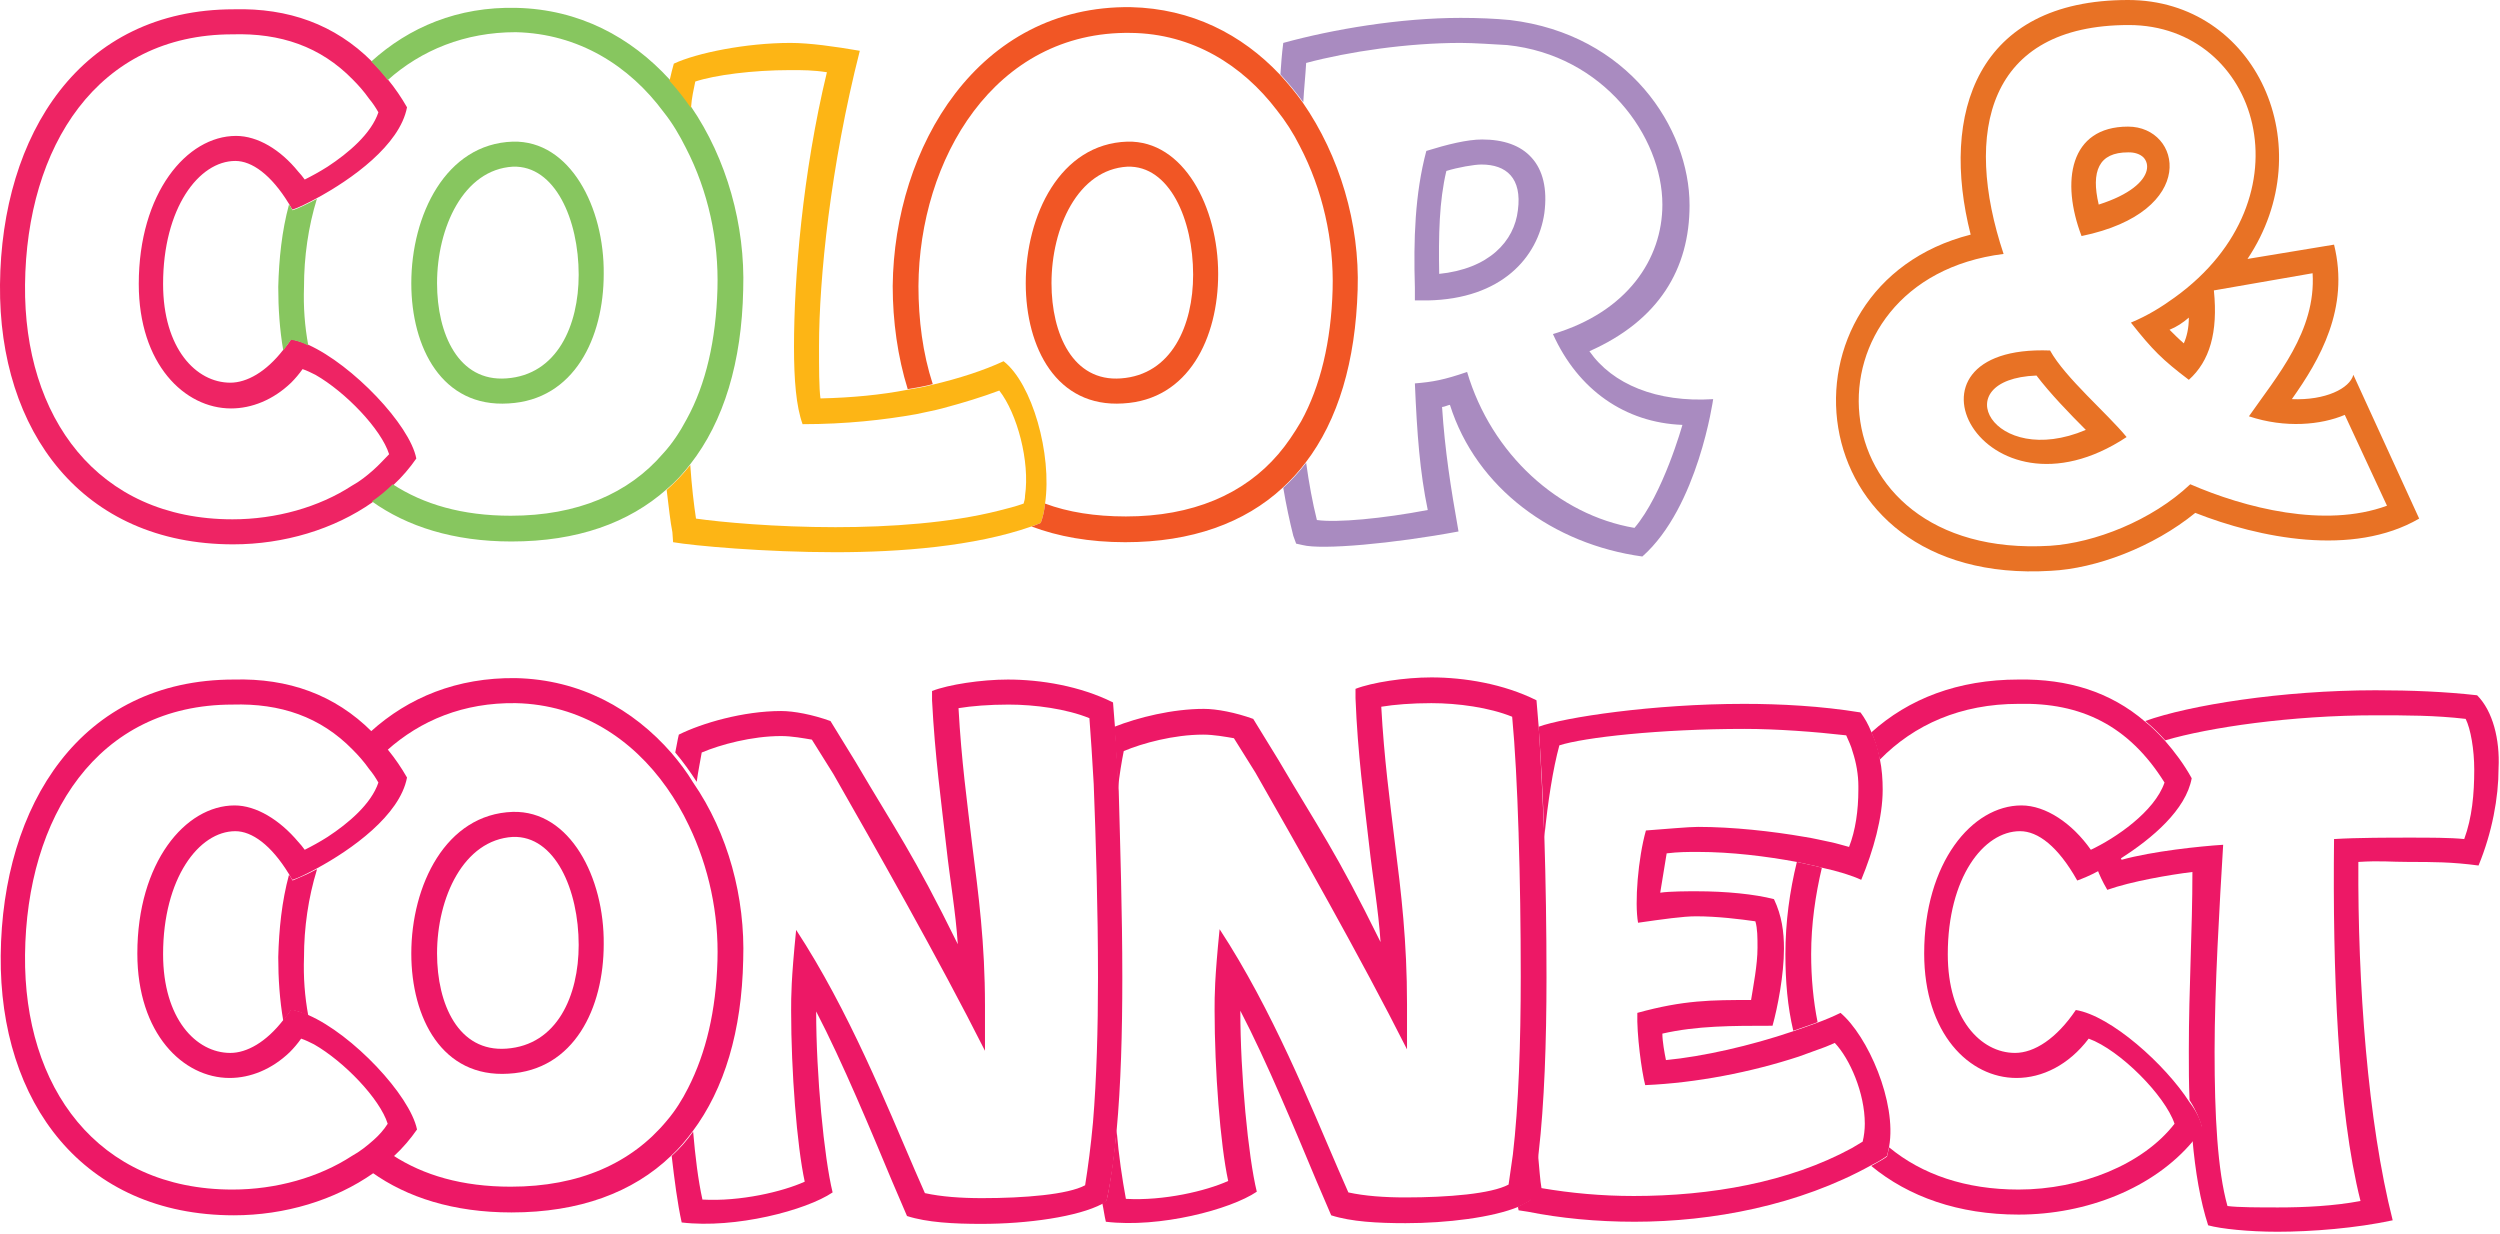 <?xml version="1.0" encoding="utf-8"?>
<!-- Generator: Adobe Illustrator 27.8.1, SVG Export Plug-In . SVG Version: 6.00 Build 0)  -->
<svg version="1.1" id="Layer_1" xmlns="http://www.w3.org/2000/svg" xmlns:xlink="http://www.w3.org/1999/xlink" x="0px" y="0px"
	 viewBox="0 0 349.5 172.5" style="enable-background:new 0 0 349.5 172.5;" xml:space="preserve">
<style type="text/css">
	.st0{clip-path:url(#SVGID_00000123412673076846755400000008138732999183036062_);fill:#EE2464;}
	.st1{clip-path:url(#SVGID_00000123412673076846755400000008138732999183036062_);fill:#87C65F;}
	.st2{clip-path:url(#SVGID_00000123412673076846755400000008138732999183036062_);fill:#FDB515;}
	.st3{clip-path:url(#SVGID_00000123412673076846755400000008138732999183036062_);fill:#F15625;}
	.st4{clip-path:url(#SVGID_00000123412673076846755400000008138732999183036062_);fill:#A98BC0;}
	.st5{clip-path:url(#SVGID_00000123412673076846755400000008138732999183036062_);fill:#E87225;}
	.st6{clip-path:url(#SVGID_00000123412673076846755400000008138732999183036062_);fill:#ED1866;}
</style>
<g>
	<defs>
		<rect id="SVGID_1_" width="349.5" height="172.5"/>
	</defs>
	<clipPath id="SVGID_00000094598718544076632530000006676995218561468843_">
		<use xlink:href="#SVGID_1_"  style="overflow:visible;"/>
	</clipPath>
	<path style="clip-path:url(#SVGID_00000094598718544076632530000006676995218561468843_);fill:#EE2464;" d="M52.2,65.7
		c-0.9,0.8-1.9,1.6-3,2.2c-4.6,3-10.6,4.7-16.7,4.7c-18.9,0-29.2-14.3-29-32.8c0.2-19.3,10.1-35,29-35c6.7-0.2,12.3,1.7,16.8,6.3
		c0.8,0.8,1.6,1.7,2.3,2.7c0.5,0.6,0.9,1.2,1.3,1.9c-1,3-4.2,5.7-7.1,7.6c-1.1,0.7-2.2,1.3-3.2,1.8c-0.3-0.4-0.6-0.8-0.9-1.1
		C39.2,20.9,36,19,33,19c-6.9,0-13.6,8-13.6,20.7c0,11.2,6.4,17.4,12.9,17.4c2.9,0,5.9-1.2,8.4-3.6c0.6-0.6,1.1-1.2,1.6-1.9
		c0.6,0.2,1.2,0.5,1.8,0.8c4.2,2.4,9.2,7.6,10.3,11.1C53.7,64.2,53,65,52.2,65.7 M43.1,48.2c-0.8-0.4-1.7-0.6-2.4-0.8
		c-0.3,0.5-0.7,1-1.1,1.5c-2.4,3.1-5.1,4.6-7.4,4.6c-4.8,0-9.4-4.8-9.4-13.8c0-10.6,5-17.2,10.1-17.2c2.3,0,5,1.9,7.5,6
		c0.2,0.3,0.3,0.6,0.5,0.8c0.9-0.3,2.1-0.9,3.4-1.6c4.8-2.6,11.6-7.4,12.6-12.7c-0.8-1.4-1.7-2.7-2.6-3.8c-0.7-0.9-1.5-1.8-2.3-2.6
		c-5.2-5.2-11.7-7.5-19.3-7.3C11.2,1.3,0.2,18.8,0,39.8c-0.2,20.5,11.5,36.3,32.6,36.3c7.1,0,14.1-2.1,19.5-5.9c1-0.7,2-1.5,2.9-2.4
		c1.2-1.1,2.3-2.4,3.2-3.7C57.3,59.4,49.3,51,43.1,48.2"/>
	<path style="clip-path:url(#SVGID_00000094598718544076632530000006676995218561468843_);fill:#87C65F;" d="M70.8,52.9
		c-6.7,0.5-9.7-6.2-9.7-13.3c0-7.8,3.7-15.9,10.6-16.3c5.9-0.2,9.2,7.4,9.2,15.1C80.9,45.5,77.9,52.4,70.8,52.9 M71.7,19.8
		c-9.4,0.3-14.2,10.3-14.2,19.8c0,9,4.3,17.4,13.6,16.8c9.2-0.5,13.3-9.2,13.3-18.1C84.5,29,79.7,19.6,71.7,19.8 M70.8,52.9
		c-6.7,0.5-9.7-6.2-9.7-13.3c0-7.8,3.7-15.9,10.6-16.3c5.9-0.2,9.2,7.4,9.2,15.1C80.9,45.5,77.9,52.4,70.8,52.9 M71.7,19.8
		c-9.4,0.3-14.2,10.3-14.2,19.8c0,9,4.3,17.4,13.6,16.8c9.2-0.5,13.3-9.2,13.3-18.1C84.5,29,79.7,19.6,71.7,19.8 M44.3,27.8
		c-1.3,0.7-2.5,1.3-3.4,1.6c-0.2-0.3-0.3-0.6-0.5-0.8c-1,3.7-1.4,7.6-1.5,11.5c0,3,0.2,6,0.7,8.9c0.4-0.5,0.7-1,1.1-1.5
		c0.8,0.1,1.6,0.4,2.4,0.8c-0.5-2.7-0.7-5.4-0.6-8.2C42.5,35.9,43.1,31.7,44.3,27.8 M70.8,52.9c-6.7,0.5-9.7-6.2-9.7-13.3
		c0-7.8,3.7-15.9,10.6-16.3c5.9-0.2,9.2,7.4,9.2,15.1C80.9,45.5,77.9,52.4,70.8,52.9 M71.7,19.8c-9.4,0.3-14.2,10.3-14.2,19.8
		c0,9,4.3,17.4,13.6,16.8c9.2-0.5,13.3-9.2,13.3-18.1C84.5,29,79.7,19.6,71.7,19.8 M44.3,27.8c-1.3,0.7-2.5,1.3-3.4,1.6
		c-0.2-0.3-0.3-0.6-0.5-0.8c-1,3.7-1.4,7.6-1.5,11.5c0,3,0.2,6,0.7,8.9c0.4-0.5,0.7-1,1.1-1.5c0.8,0.1,1.6,0.4,2.4,0.8
		c-0.5-2.7-0.7-5.4-0.6-8.2C42.5,35.9,43.1,31.7,44.3,27.8 M70.8,52.9c-6.7,0.5-9.7-6.2-9.7-13.3c0-7.8,3.7-15.9,10.6-16.3
		c5.9-0.2,9.2,7.4,9.2,15.1C80.9,45.5,77.9,52.4,70.8,52.9 M71.7,19.8c-9.4,0.3-14.2,10.3-14.2,19.8c0,9,4.3,17.4,13.6,16.8
		c9.2-0.5,13.3-9.2,13.3-18.1C84.5,29,79.7,19.6,71.7,19.8 M44.3,27.8c-1.3,0.7-2.5,1.3-3.4,1.6c-0.2-0.3-0.3-0.6-0.5-0.8
		c-1,3.7-1.4,7.6-1.5,11.5c0,3,0.2,6,0.7,8.9c0.4-0.5,0.7-1,1.1-1.5c0.8,0.1,1.6,0.4,2.4,0.8c-0.5-2.7-0.7-5.4-0.6-8.2
		C42.5,35.9,43.1,31.7,44.3,27.8 M70.8,52.9c-6.7,0.5-9.7-6.2-9.7-13.3c0-7.8,3.7-15.9,10.6-16.3c5.9-0.2,9.2,7.4,9.2,15.1
		C80.9,45.5,77.9,52.4,70.8,52.9 M71.7,19.8c-9.4,0.3-14.2,10.3-14.2,19.8c0,9,4.3,17.4,13.6,16.8c9.2-0.5,13.3-9.2,13.3-18.1
		C84.5,29,79.7,19.6,71.7,19.8 M44.3,27.8c-1.3,0.7-2.5,1.3-3.4,1.6c-0.2-0.3-0.3-0.6-0.5-0.8c-1,3.7-1.4,7.6-1.5,11.5
		c0,3,0.2,6,0.7,8.9c0.4-0.5,0.7-1,1.1-1.5c0.8,0.1,1.6,0.4,2.4,0.8c-0.5-2.7-0.7-5.4-0.6-8.2C42.5,35.9,43.1,31.7,44.3,27.8
		 M70.8,52.9c-6.7,0.5-9.7-6.2-9.7-13.3c0-7.8,3.7-15.9,10.6-16.3c5.9-0.2,9.2,7.4,9.2,15.1C80.9,45.5,77.9,52.4,70.8,52.9
		 M71.7,19.8c-9.4,0.3-14.2,10.3-14.2,19.8c0,9,4.3,17.4,13.6,16.8c9.2-0.5,13.3-9.2,13.3-18.1C84.5,29,79.7,19.6,71.7,19.8
		 M44.3,27.8c-1.3,0.7-2.5,1.3-3.4,1.6c-0.2-0.3-0.3-0.6-0.5-0.8c-1,3.7-1.4,7.6-1.5,11.5c0,3,0.2,6,0.7,8.9c0.4-0.5,0.7-1,1.1-1.5
		c0.8,0.1,1.6,0.4,2.4,0.8c-0.5-2.7-0.7-5.4-0.6-8.2C42.5,35.9,43.1,31.7,44.3,27.8 M70.8,52.9c-6.7,0.5-9.7-6.2-9.7-13.3
		c0-7.8,3.7-15.9,10.6-16.3c5.9-0.2,9.2,7.4,9.2,15.1C80.9,45.5,77.9,52.4,70.8,52.9 M71.7,19.8c-9.4,0.3-14.2,10.3-14.2,19.8
		c0,9,4.3,17.4,13.6,16.8c9.2-0.5,13.3-9.2,13.3-18.1C84.5,29,79.7,19.6,71.7,19.8 M44.3,27.8c-1.3,0.7-2.5,1.3-3.4,1.6
		c-0.2-0.3-0.3-0.6-0.5-0.8c-1,3.7-1.4,7.6-1.5,11.5c0,3,0.2,6,0.7,8.9c0.4-0.5,0.7-1,1.1-1.5c0.8,0.1,1.6,0.4,2.4,0.8
		c-0.5-2.7-0.7-5.4-0.6-8.2C42.5,35.9,43.1,31.7,44.3,27.8 M70.8,52.9c-6.7,0.5-9.7-6.2-9.7-13.3c0-7.8,3.7-15.9,10.6-16.3
		c5.9-0.2,9.2,7.4,9.2,15.1C80.9,45.5,77.9,52.4,70.8,52.9 M71.7,19.8c-9.4,0.3-14.2,10.3-14.2,19.8c0,9,4.3,17.4,13.6,16.8
		c9.2-0.5,13.3-9.2,13.3-18.1C84.5,29,79.7,19.6,71.7,19.8 M44.3,27.8c-1.3,0.7-2.5,1.3-3.4,1.6c-0.2-0.3-0.3-0.6-0.5-0.8
		c-1,3.7-1.4,7.6-1.5,11.5c0,3,0.2,6,0.7,8.9c0.4-0.5,0.7-1,1.1-1.5c0.8,0.1,1.6,0.4,2.4,0.8c-0.5-2.7-0.7-5.4-0.6-8.2
		C42.5,35.9,43.1,31.7,44.3,27.8 M70.8,52.9c-6.7,0.5-9.7-6.2-9.7-13.3c0-7.8,3.7-15.9,10.6-16.3c5.9-0.2,9.2,7.4,9.2,15.1
		C80.9,45.5,77.9,52.4,70.8,52.9 M71.7,19.8c-9.4,0.3-14.2,10.3-14.2,19.8c0,9,4.3,17.4,13.6,16.8c9.2-0.5,13.3-9.2,13.3-18.1
		C84.5,29,79.7,19.6,71.7,19.8 M44.3,27.8c-1.3,0.7-2.5,1.3-3.4,1.6c-0.2-0.3-0.3-0.6-0.5-0.8c-1,3.7-1.4,7.6-1.5,11.5
		c0,3,0.2,6,0.7,8.9c0.4-0.5,0.7-1,1.1-1.5c0.8,0.1,1.6,0.4,2.4,0.8c-0.5-2.7-0.7-5.4-0.6-8.2C42.5,35.9,43.1,31.7,44.3,27.8
		 M70.8,52.9c-6.7,0.5-9.7-6.2-9.7-13.3c0-7.8,3.7-15.9,10.6-16.3c5.9-0.2,9.2,7.4,9.2,15.1C80.9,45.5,77.9,52.4,70.8,52.9
		 M71.7,19.8c-9.4,0.3-14.2,10.3-14.2,19.8c0,9,4.3,17.4,13.6,16.8c9.2-0.5,13.3-9.2,13.3-18.1C84.5,29,79.7,19.6,71.7,19.8
		 M70.8,52.9c-6.7,0.5-9.7-6.2-9.7-13.3c0-7.8,3.7-15.9,10.6-16.3c5.9-0.2,9.2,7.4,9.2,15.1C80.9,45.5,77.9,52.4,70.8,52.9
		 M71.7,19.8c-9.4,0.3-14.2,10.3-14.2,19.8c0,9,4.3,17.4,13.6,16.8c9.2-0.5,13.3-9.2,13.3-18.1C84.5,29,79.7,19.6,71.7,19.8
		 M44.3,27.8c-1.3,0.7-2.5,1.3-3.4,1.6c-0.2-0.3-0.3-0.6-0.5-0.8c-1,3.7-1.4,7.6-1.5,11.5c0,3,0.2,6,0.7,8.9c0.4-0.5,0.7-1,1.1-1.5
		c0.8,0.1,1.6,0.4,2.4,0.8c-0.5-2.7-0.7-5.4-0.6-8.2C42.5,35.9,43.1,31.7,44.3,27.8 M70.8,52.9c-6.7,0.5-9.7-6.2-9.7-13.3
		c0-7.8,3.7-15.9,10.6-16.3c5.9-0.2,9.2,7.4,9.2,15.1C80.9,45.5,77.9,52.4,70.8,52.9 M71.7,19.8c-9.4,0.3-14.2,10.3-14.2,19.8
		c0,9,4.3,17.4,13.6,16.8c9.2-0.5,13.3-9.2,13.3-18.1C84.5,29,79.7,19.6,71.7,19.8 M44.3,27.8c-1.3,0.7-2.5,1.3-3.4,1.6
		c-0.2-0.3-0.3-0.6-0.5-0.8c-1,3.7-1.4,7.6-1.5,11.5c0,3,0.2,6,0.7,8.9c0.4-0.5,0.7-1,1.1-1.5c0.8,0.1,1.6,0.4,2.4,0.8
		c-0.5-2.7-0.7-5.4-0.6-8.2C42.5,35.9,43.1,31.7,44.3,27.8 M70.8,52.9c-6.7,0.5-9.7-6.2-9.7-13.3c0-7.8,3.7-15.9,10.6-16.3
		c5.9-0.2,9.2,7.4,9.2,15.1C80.9,45.5,77.9,52.4,70.8,52.9 M71.7,19.8c-9.4,0.3-14.2,10.3-14.2,19.8c0,9,4.3,17.4,13.6,16.8
		c9.2-0.5,13.3-9.2,13.3-18.1C84.5,29,79.7,19.6,71.7,19.8 M44.3,27.8c-1.3,0.7-2.5,1.3-3.4,1.6c-0.2-0.3-0.3-0.6-0.5-0.8
		c-1,3.7-1.4,7.6-1.5,11.5c0,3,0.2,6,0.7,8.9c0.4-0.5,0.7-1,1.1-1.5c0.8,0.1,1.6,0.4,2.4,0.8c-0.5-2.7-0.7-5.4-0.6-8.2
		C42.5,35.9,43.1,31.7,44.3,27.8 M70.8,52.9c-6.7,0.5-9.7-6.2-9.7-13.3c0-7.8,3.7-15.9,10.6-16.3c5.9-0.2,9.2,7.4,9.2,15.1
		C80.9,45.5,77.9,52.4,70.8,52.9 M71.7,19.8c-9.4,0.3-14.2,10.3-14.2,19.8c0,9,4.3,17.4,13.6,16.8c9.2-0.5,13.3-9.2,13.3-18.1
		C84.5,29,79.7,19.6,71.7,19.8 M44.3,27.8c-1.3,0.7-2.5,1.3-3.4,1.6c-0.2-0.3-0.3-0.6-0.5-0.8c-1,3.7-1.4,7.6-1.5,11.5
		c0,3,0.2,6,0.7,8.9c0.4-0.5,0.7-1,1.1-1.5c0.8,0.1,1.6,0.4,2.4,0.8c-0.5-2.7-0.7-5.4-0.6-8.2C42.5,35.9,43.1,31.7,44.3,27.8
		 M70.8,52.9c-6.7,0.5-9.7-6.2-9.7-13.3c0-7.8,3.7-15.9,10.6-16.3c5.9-0.2,9.2,7.4,9.2,15.1C80.9,45.5,77.9,52.4,70.8,52.9
		 M71.7,19.8c-9.4,0.3-14.2,10.3-14.2,19.8c0,9,4.3,17.4,13.6,16.8c9.2-0.5,13.3-9.2,13.3-18.1C84.5,29,79.7,19.6,71.7,19.8
		 M44.3,27.8c-1.3,0.7-2.5,1.3-3.4,1.6c-0.2-0.3-0.3-0.6-0.5-0.8c-1,3.7-1.4,7.6-1.5,11.5c0,3,0.2,6,0.7,8.9c0.4-0.5,0.7-1,1.1-1.5
		c0.8,0.1,1.6,0.4,2.4,0.8c-0.5-2.7-0.7-5.4-0.6-8.2C42.5,35.9,43.1,31.7,44.3,27.8 M70.8,52.9c-6.7,0.5-9.7-6.2-9.7-13.3
		c0-7.8,3.7-15.9,10.6-16.3c5.9-0.2,9.2,7.4,9.2,15.1C80.9,45.5,77.9,52.4,70.8,52.9 M71.7,19.8c-9.4,0.3-14.2,10.3-14.2,19.8
		c0,9,4.3,17.4,13.6,16.8c9.2-0.5,13.3-9.2,13.3-18.1C84.5,29,79.7,19.6,71.7,19.8 M44.3,27.8c-1.3,0.7-2.5,1.3-3.4,1.6
		c-0.2-0.3-0.3-0.6-0.5-0.8c-1,3.7-1.4,7.6-1.5,11.5c0,3,0.2,6,0.7,8.9c0.4-0.5,0.7-1,1.1-1.5c0.8,0.1,1.6,0.4,2.4,0.8
		c-0.5-2.7-0.7-5.4-0.6-8.2C42.5,35.9,43.1,31.7,44.3,27.8 M70.8,52.9c-6.7,0.5-9.7-6.2-9.7-13.3c0-7.8,3.7-15.9,10.6-16.3
		c5.9-0.2,9.2,7.4,9.2,15.1C80.9,45.5,77.9,52.4,70.8,52.9 M71.7,19.8c-9.4,0.3-14.2,10.3-14.2,19.8c0,9,4.3,17.4,13.6,16.8
		c9.2-0.5,13.3-9.2,13.3-18.1C84.5,29,79.7,19.6,71.7,19.8 M44.3,27.8c-1.3,0.7-2.5,1.3-3.4,1.6c-0.2-0.3-0.3-0.6-0.5-0.8
		c-1,3.7-1.4,7.6-1.5,11.5c0,3,0.2,6,0.7,8.9c0.4-0.5,0.7-1,1.1-1.5c0.8,0.1,1.6,0.4,2.4,0.8c-0.5-2.7-0.7-5.4-0.6-8.2
		C42.5,35.9,43.1,31.7,44.3,27.8 M70.8,52.9c-6.7,0.5-9.7-6.2-9.7-13.3c0-7.8,3.7-15.9,10.6-16.3c5.9-0.2,9.2,7.4,9.2,15.1
		C80.9,45.5,77.9,52.4,70.8,52.9 M71.7,19.8c-9.4,0.3-14.2,10.3-14.2,19.8c0,9,4.3,17.4,13.6,16.8c9.2-0.5,13.3-9.2,13.3-18.1
		C84.5,29,79.7,19.6,71.7,19.8 M44.3,27.8c-1.3,0.7-2.5,1.3-3.4,1.6c-0.2-0.3-0.3-0.6-0.5-0.8c-1,3.7-1.4,7.6-1.5,11.5
		c0,3,0.2,6,0.7,8.9c0.4-0.5,0.7-1,1.1-1.5c0.8,0.1,1.6,0.4,2.4,0.8c-0.5-2.7-0.7-5.4-0.6-8.2C42.5,35.9,43.1,31.7,44.3,27.8
		 M44.3,27.8c-1.3,0.7-2.5,1.3-3.4,1.6c-0.2-0.3-0.3-0.6-0.5-0.8c-1,3.7-1.4,7.6-1.5,11.5c0,3,0.2,6,0.7,8.9c0.4-0.5,0.7-1,1.1-1.5
		c0.8,0.1,1.6,0.4,2.4,0.8c-0.5-2.7-0.7-5.4-0.6-8.2C42.5,35.9,43.1,31.7,44.3,27.8 M70.8,52.9c-6.7,0.5-9.7-6.2-9.7-13.3
		c0-7.8,3.7-15.9,10.6-16.3c5.9-0.2,9.2,7.4,9.2,15.1C80.9,45.5,77.9,52.4,70.8,52.9 M71.7,19.8c-9.4,0.3-14.2,10.3-14.2,19.8
		c0,9,4.3,17.4,13.6,16.8c9.2-0.5,13.3-9.2,13.3-18.1C84.5,29,79.7,19.6,71.7,19.8 M70.8,52.9c-6.7,0.5-9.7-6.2-9.7-13.3
		c0-7.8,3.7-15.9,10.6-16.3c5.9-0.2,9.2,7.4,9.2,15.1C80.9,45.5,77.9,52.4,70.8,52.9 M71.7,19.8c-9.4,0.3-14.2,10.3-14.2,19.8
		c0,9,4.3,17.4,13.6,16.8c9.2-0.5,13.3-9.2,13.3-18.1C84.5,29,79.7,19.6,71.7,19.8"/>
	<path style="clip-path:url(#SVGID_00000094598718544076632530000006676995218561468843_);fill:#87C65F;" d="M103.9,40.5
		c-0.2,10.1-2.7,18.4-7.4,24.4c-1,1.3-2.1,2.5-3.3,3.5c-5.3,4.7-12.5,7.3-21.7,7.3c-8.1,0-14.6-2.1-19.5-5.6c1-0.7,2-1.5,2.9-2.4
		c4.3,2.8,9.7,4.4,16.5,4.4c9.3,0,16.5-3.1,21.3-8.7c1.3-1.4,2.4-3.1,3.3-4.8c2.7-4.9,4.1-11.1,4.3-18.2c0.2-6.8-1.3-13.7-4.4-19.7
		c-0.9-1.8-1.9-3.5-3.1-5v0c-4.8-6.5-11.9-11-20.7-11.2C65,4.5,58.9,7,54.2,11.2c-0.7-0.9-1.5-1.8-2.3-2.6C57.2,3.8,64,0.9,72.2,1.1
		c8.8,0.2,16,4.1,21.4,10c1.1,1.2,2.1,2.4,3,3.8C101.6,22.2,104.2,31.5,103.9,40.5"/>
	<path style="clip-path:url(#SVGID_00000094598718544076632530000006676995218561468843_);fill:#FDB515;" d="M146.1,70.4
		c-0.1,1-0.3,1.9-0.6,2.7c-0.4,0.2-0.8,0.3-1.3,0.5c-8,2.8-18.4,3.6-27.4,3.6c-9.9,0-19.8-0.9-22.7-1.4L94,74.4
		c-0.3-1.5-0.5-3.5-0.8-5.9c1.2-1.1,2.3-2.2,3.3-3.5c0.2,3,0.5,5.5,0.8,7.5c3.5,0.5,11.1,1.2,19.5,1.2c7.7,0,16.1-0.6,22.8-2.3
		c1.2-0.3,2.4-0.6,3.5-1c0.1-0.3,0.2-0.7,0.2-1.1c0.7-4.8-1.1-11.5-3.6-14.7c-2.4,0.9-5,1.7-8,2.5c-1.1,0.3-2.3,0.5-3.6,0.8
		c-4.5,0.8-9.8,1.4-15.9,1.4c-0.9-2.5-1.2-6.2-1.2-10.8c0-9.6,1.2-24.3,4.6-38.4c-1.9-0.3-3.4-0.3-5.1-0.3c-5.3,0-10.6,0.7-13.3,1.6
		c-0.2,1-0.5,2.2-0.6,3.7c-0.9-1.3-1.9-2.6-3-3.8c0.2-0.9,0.4-1.7,0.6-2.4C97.4,7.4,104.3,6,110.5,6c2.7,0,6.2,0.5,9.7,1.1
		c-4.1,16.1-5.7,31.9-5.7,41.3c0,3.2,0,5.8,0.2,7.3c4.4-0.1,8.5-0.5,12.1-1.2c1.2-0.2,2.4-0.4,3.5-0.7c3.8-0.9,7.2-2,10-3.3
		C144.3,53.6,147.1,63.5,146.1,70.4"/>
	<path style="clip-path:url(#SVGID_00000094598718544076632530000006676995218561468843_);fill:#F15625;" d="M156.7,52.9
		c-6.7,0.5-9.7-6.2-9.7-13.3c0-7.8,3.7-15.9,10.6-16.3c5.9-0.2,9.2,7.4,9.2,15.1C166.8,45.5,163.8,52.4,156.7,52.9 M157.6,19.8
		c-9.4,0.3-14.2,10.3-14.2,19.8c0,9,4.3,17.4,13.6,16.8c9.2-0.5,13.3-9.2,13.3-18.1C170.3,29,165.5,19.6,157.6,19.8 M156.7,52.9
		c-6.7,0.5-9.7-6.2-9.7-13.3c0-7.8,3.7-15.9,10.6-16.3c5.9-0.2,9.2,7.4,9.2,15.1C166.8,45.5,163.8,52.4,156.7,52.9 M157.6,19.8
		c-9.4,0.3-14.2,10.3-14.2,19.8c0,9,4.3,17.4,13.6,16.8c9.2-0.5,13.3-9.2,13.3-18.1C170.3,29,165.5,19.6,157.6,19.8 M156.7,52.9
		c-6.7,0.5-9.7-6.2-9.7-13.3c0-7.8,3.7-15.9,10.6-16.3c5.9-0.2,9.2,7.4,9.2,15.1C166.8,45.5,163.8,52.4,156.7,52.9 M157.6,19.8
		c-9.4,0.3-14.2,10.3-14.2,19.8c0,9,4.3,17.4,13.6,16.8c9.2-0.5,13.3-9.2,13.3-18.1C170.3,29,165.5,19.6,157.6,19.8 M156.7,52.9
		c-6.7,0.5-9.7-6.2-9.7-13.3c0-7.8,3.7-15.9,10.6-16.3c5.9-0.2,9.2,7.4,9.2,15.1C166.8,45.5,163.8,52.4,156.7,52.9 M157.6,19.8
		c-9.4,0.3-14.2,10.3-14.2,19.8c0,9,4.3,17.4,13.6,16.8c9.2-0.5,13.3-9.2,13.3-18.1C170.3,29,165.5,19.6,157.6,19.8 M156.7,52.9
		c-6.7,0.5-9.7-6.2-9.7-13.3c0-7.8,3.7-15.9,10.6-16.3c5.9-0.2,9.2,7.4,9.2,15.1C166.8,45.5,163.8,52.4,156.7,52.9 M157.6,19.8
		c-9.4,0.3-14.2,10.3-14.2,19.8c0,9,4.3,17.4,13.6,16.8c9.2-0.5,13.3-9.2,13.3-18.1C170.3,29,165.5,19.6,157.6,19.8 M156.7,52.9
		c-6.7,0.5-9.7-6.2-9.7-13.3c0-7.8,3.7-15.9,10.6-16.3c5.9-0.2,9.2,7.4,9.2,15.1C166.8,45.5,163.8,52.4,156.7,52.9 M157.6,19.8
		c-9.4,0.3-14.2,10.3-14.2,19.8c0,9,4.3,17.4,13.6,16.8c9.2-0.5,13.3-9.2,13.3-18.1C170.3,29,165.5,19.6,157.6,19.8 M156.7,52.9
		c-6.7,0.5-9.7-6.2-9.7-13.3c0-7.8,3.7-15.9,10.6-16.3c5.9-0.2,9.2,7.4,9.2,15.1C166.8,45.5,163.8,52.4,156.7,52.9 M157.6,19.8
		c-9.4,0.3-14.2,10.3-14.2,19.8c0,9,4.3,17.4,13.6,16.8c9.2-0.5,13.3-9.2,13.3-18.1C170.3,29,165.5,19.6,157.6,19.8 M156.7,52.9
		c-6.7,0.5-9.7-6.2-9.7-13.3c0-7.8,3.7-15.9,10.6-16.3c5.9-0.2,9.2,7.4,9.2,15.1C166.8,45.5,163.8,52.4,156.7,52.9 M157.6,19.8
		c-9.4,0.3-14.2,10.3-14.2,19.8c0,9,4.3,17.4,13.6,16.8c9.2-0.5,13.3-9.2,13.3-18.1C170.3,29,165.5,19.6,157.6,19.8 M156.7,52.9
		c-6.7,0.5-9.7-6.2-9.7-13.3c0-7.8,3.7-15.9,10.6-16.3c5.9-0.2,9.2,7.4,9.2,15.1C166.8,45.5,163.8,52.4,156.7,52.9 M157.6,19.8
		c-9.4,0.3-14.2,10.3-14.2,19.8c0,9,4.3,17.4,13.6,16.8c9.2-0.5,13.3-9.2,13.3-18.1C170.3,29,165.5,19.6,157.6,19.8 M156.7,52.9
		c-6.7,0.5-9.7-6.2-9.7-13.3c0-7.8,3.7-15.9,10.6-16.3c5.9-0.2,9.2,7.4,9.2,15.1C166.8,45.5,163.8,52.4,156.7,52.9 M157.6,19.8
		c-9.4,0.3-14.2,10.3-14.2,19.8c0,9,4.3,17.4,13.6,16.8c9.2-0.5,13.3-9.2,13.3-18.1C170.3,29,165.5,19.6,157.6,19.8 M156.7,52.9
		c-6.7,0.5-9.7-6.2-9.7-13.3c0-7.8,3.7-15.9,10.6-16.3c5.9-0.2,9.2,7.4,9.2,15.1C166.8,45.5,163.8,52.4,156.7,52.9 M157.6,19.8
		c-9.4,0.3-14.2,10.3-14.2,19.8c0,9,4.3,17.4,13.6,16.8c9.2-0.5,13.3-9.2,13.3-18.1C170.3,29,165.5,19.6,157.6,19.8 M156.7,52.9
		c-6.7,0.5-9.7-6.2-9.7-13.3c0-7.8,3.7-15.9,10.6-16.3c5.9-0.2,9.2,7.4,9.2,15.1C166.8,45.5,163.8,52.4,156.7,52.9 M157.6,19.8
		c-9.4,0.3-14.2,10.3-14.2,19.8c0,9,4.3,17.4,13.6,16.8c9.2-0.5,13.3-9.2,13.3-18.1C170.3,29,165.5,19.6,157.6,19.8 M156.7,52.9
		c-6.7,0.5-9.7-6.2-9.7-13.3c0-7.8,3.7-15.9,10.6-16.3c5.9-0.2,9.2,7.4,9.2,15.1C166.8,45.5,163.8,52.4,156.7,52.9 M157.6,19.8
		c-9.4,0.3-14.2,10.3-14.2,19.8c0,9,4.3,17.4,13.6,16.8c9.2-0.5,13.3-9.2,13.3-18.1C170.3,29,165.5,19.6,157.6,19.8 M156.7,52.9
		c-6.7,0.5-9.7-6.2-9.7-13.3c0-7.8,3.7-15.9,10.6-16.3c5.9-0.2,9.2,7.4,9.2,15.1C166.8,45.5,163.8,52.4,156.7,52.9 M157.6,19.8
		c-9.4,0.3-14.2,10.3-14.2,19.8c0,9,4.3,17.4,13.6,16.8c9.2-0.5,13.3-9.2,13.3-18.1C170.3,29,165.5,19.6,157.6,19.8 M156.7,52.9
		c-6.7,0.5-9.7-6.2-9.7-13.3c0-7.8,3.7-15.9,10.6-16.3c5.9-0.2,9.2,7.4,9.2,15.1C166.8,45.5,163.8,52.4,156.7,52.9 M157.6,19.8
		c-9.4,0.3-14.2,10.3-14.2,19.8c0,9,4.3,17.4,13.6,16.8c9.2-0.5,13.3-9.2,13.3-18.1C170.3,29,165.5,19.6,157.6,19.8 M156.7,52.9
		c-6.7,0.5-9.7-6.2-9.7-13.3c0-7.8,3.7-15.9,10.6-16.3c5.9-0.2,9.2,7.4,9.2,15.1C166.8,45.5,163.8,52.4,156.7,52.9 M157.6,19.8
		c-9.4,0.3-14.2,10.3-14.2,19.8c0,9,4.3,17.4,13.6,16.8c9.2-0.5,13.3-9.2,13.3-18.1C170.3,29,165.5,19.6,157.6,19.8 M156.7,52.9
		c-6.7,0.5-9.7-6.2-9.7-13.3c0-7.8,3.7-15.9,10.6-16.3c5.9-0.2,9.2,7.4,9.2,15.1C166.8,45.5,163.8,52.4,156.7,52.9 M157.6,19.8
		c-9.4,0.3-14.2,10.3-14.2,19.8c0,9,4.3,17.4,13.6,16.8c9.2-0.5,13.3-9.2,13.3-18.1C170.3,29,165.5,19.6,157.6,19.8 M156.7,52.9
		c-6.7,0.5-9.7-6.2-9.7-13.3c0-7.8,3.7-15.9,10.6-16.3c5.9-0.2,9.2,7.4,9.2,15.1C166.8,45.5,163.8,52.4,156.7,52.9 M157.6,19.8
		c-9.4,0.3-14.2,10.3-14.2,19.8c0,9,4.3,17.4,13.6,16.8c9.2-0.5,13.3-9.2,13.3-18.1C170.3,29,165.5,19.6,157.6,19.8 M156.7,52.9
		c-6.7,0.5-9.7-6.2-9.7-13.3c0-7.8,3.7-15.9,10.6-16.3c5.9-0.2,9.2,7.4,9.2,15.1C166.8,45.5,163.8,52.4,156.7,52.9 M157.6,19.8
		c-9.4,0.3-14.2,10.3-14.2,19.8c0,9,4.3,17.4,13.6,16.8c9.2-0.5,13.3-9.2,13.3-18.1C170.3,29,165.5,19.6,157.6,19.8 M156.7,52.9
		c-6.7,0.5-9.7-6.2-9.7-13.3c0-7.8,3.7-15.9,10.6-16.3c5.9-0.2,9.2,7.4,9.2,15.1C166.8,45.5,163.8,52.4,156.7,52.9 M157.6,19.8
		c-9.4,0.3-14.2,10.3-14.2,19.8c0,9,4.3,17.4,13.6,16.8c9.2-0.5,13.3-9.2,13.3-18.1C170.3,29,165.5,19.6,157.6,19.8 M156.7,52.9
		c-6.7,0.5-9.7-6.2-9.7-13.3c0-7.8,3.7-15.9,10.6-16.3c5.9-0.2,9.2,7.4,9.2,15.1C166.8,45.5,163.8,52.4,156.7,52.9 M157.6,19.8
		c-9.4,0.3-14.2,10.3-14.2,19.8c0,9,4.3,17.4,13.6,16.8c9.2-0.5,13.3-9.2,13.3-18.1C170.3,29,165.5,19.6,157.6,19.8"/>
	<path style="clip-path:url(#SVGID_00000094598718544076632530000006676995218561468843_);fill:#F15625;" d="M189.8,40.5
		c-0.3,10-2.7,18.2-7.3,24.2c-1,1.3-2,2.4-3.2,3.5c-5.3,4.9-12.7,7.6-22,7.6c-5,0-9.4-0.8-13.1-2.2c0.4-0.1,0.8-0.3,1.3-0.5
		c0.3-0.8,0.5-1.7,0.6-2.7c3.2,1.2,7,1.8,11.3,1.8c9.3,0,16.5-3.1,21.3-8.7c1.2-1.4,2.2-2.9,3.2-4.6c2.7-4.9,4.2-11.2,4.4-18.4
		c0.2-6.9-1.4-14-4.6-20.1c-0.9-1.8-2-3.5-3.2-5c-4.8-6.3-11.8-10.7-20.4-10.8C139,4.3,128.5,22.3,128.4,40c0,4.7,0.6,9.4,2,13.7
		c-1.1,0.3-2.3,0.5-3.5,0.7c-1.4-4.5-2.1-9.5-2.1-14.4c0.2-19.5,12-39.3,33.3-39c8.5,0.2,15.5,3.8,20.8,9.4c1.1,1.2,2.2,2.5,3.2,3.9
		C187.3,21.8,190.1,31.3,189.8,40.5"/>
	<path style="clip-path:url(#SVGID_00000094598718544076632530000006676995218561468843_);fill:#A98BC0;" d="M212.3,29.4
		c-0.5,4.3-4,8.2-11.1,8.9c-0.1-5.3,0-10.3,1-14.4c1.6-0.5,3.9-0.9,4.9-0.9C210.7,23,212.8,25,212.3,29.4 M207.2,19.5
		c-2.1,0-4.9,0.7-7.8,1.6c-1.6,6-1.8,12.4-1.6,19.1V42h1.8c10.3-0.2,15.4-6,16.3-12.2C216.7,22.8,213.2,19.5,207.2,19.5 M212.3,29.4
		c-0.5,4.3-4,8.2-11.1,8.9c-0.1-5.3,0-10.3,1-14.4c1.6-0.5,3.9-0.9,4.9-0.9C210.7,23,212.8,25,212.3,29.4 M207.2,19.5
		c-2.1,0-4.9,0.7-7.8,1.6c-1.6,6-1.8,12.4-1.6,19.1V42h1.8c10.3-0.2,15.4-6,16.3-12.2C216.7,22.8,213.2,19.5,207.2,19.5 M212.3,29.4
		c-0.5,4.3-4,8.2-11.1,8.9c-0.1-5.3,0-10.3,1-14.4c1.6-0.5,3.9-0.9,4.9-0.9C210.7,23,212.8,25,212.3,29.4 M207.2,19.5
		c-2.1,0-4.9,0.7-7.8,1.6c-1.6,6-1.8,12.4-1.6,19.1V42h1.8c10.3-0.2,15.4-6,16.3-12.2C216.7,22.8,213.2,19.5,207.2,19.5 M212.3,29.4
		c-0.5,4.3-4,8.2-11.1,8.9c-0.1-5.3,0-10.3,1-14.4c1.6-0.5,3.9-0.9,4.9-0.9C210.7,23,212.8,25,212.3,29.4 M207.2,19.5
		c-2.1,0-4.9,0.7-7.8,1.6c-1.6,6-1.8,12.4-1.6,19.1V42h1.8c10.3-0.2,15.4-6,16.3-12.2C216.7,22.8,213.2,19.5,207.2,19.5 M212.3,29.4
		c-0.5,4.3-4,8.2-11.1,8.9c-0.1-5.3,0-10.3,1-14.4c1.6-0.5,3.9-0.9,4.9-0.9C210.7,23,212.8,25,212.3,29.4 M207.2,19.5
		c-2.1,0-4.9,0.7-7.8,1.6c-1.6,6-1.8,12.4-1.6,19.1V42h1.8c10.3-0.2,15.4-6,16.3-12.2C216.7,22.8,213.2,19.5,207.2,19.5 M212.3,29.4
		c-0.5,4.3-4,8.2-11.1,8.9c-0.1-5.3,0-10.3,1-14.4c1.6-0.5,3.9-0.9,4.9-0.9C210.7,23,212.8,25,212.3,29.4 M207.2,19.5
		c-2.1,0-4.9,0.7-7.8,1.6c-1.6,6-1.8,12.4-1.6,19.1V42h1.8c10.3-0.2,15.4-6,16.3-12.2C216.7,22.8,213.2,19.5,207.2,19.5 M212.3,29.4
		c-0.5,4.3-4,8.2-11.1,8.9c-0.1-5.3,0-10.3,1-14.4c1.6-0.5,3.9-0.9,4.9-0.9C210.7,23,212.8,25,212.3,29.4 M207.2,19.5
		c-2.1,0-4.9,0.7-7.8,1.6c-1.6,6-1.8,12.4-1.6,19.1V42h1.8c10.3-0.2,15.4-6,16.3-12.2C216.7,22.8,213.2,19.5,207.2,19.5 M212.3,29.4
		c-0.5,4.3-4,8.2-11.1,8.9c-0.1-5.3,0-10.3,1-14.4c1.6-0.5,3.9-0.9,4.9-0.9C210.7,23,212.8,25,212.3,29.4 M207.2,19.5
		c-2.1,0-4.9,0.7-7.8,1.6c-1.6,6-1.8,12.4-1.6,19.1V42h1.8c10.3-0.2,15.4-6,16.3-12.2C216.7,22.8,213.2,19.5,207.2,19.5 M212.3,29.4
		c-0.5,4.3-4,8.2-11.1,8.9c-0.1-5.3,0-10.3,1-14.4c1.6-0.5,3.9-0.9,4.9-0.9C210.7,23,212.8,25,212.3,29.4 M207.2,19.5
		c-2.1,0-4.9,0.7-7.8,1.6c-1.6,6-1.8,12.4-1.6,19.1V42h1.8c10.3-0.2,15.4-6,16.3-12.2C216.7,22.8,213.2,19.5,207.2,19.5 M212.3,29.4
		c-0.5,4.3-4,8.2-11.1,8.9c-0.1-5.3,0-10.3,1-14.4c1.6-0.5,3.9-0.9,4.9-0.9C210.7,23,212.8,25,212.3,29.4 M207.2,19.5
		c-2.1,0-4.9,0.7-7.8,1.6c-1.6,6-1.8,12.4-1.6,19.1V42h1.8c10.3-0.2,15.4-6,16.3-12.2C216.7,22.8,213.2,19.5,207.2,19.5 M202.2,23.9
		c1.6-0.5,3.9-0.9,4.9-0.9c3.5,0,5.7,1.9,5.1,6.4c-0.5,4.3-4,8.2-11.1,8.9C201.1,33,201.2,28.1,202.2,23.9 M199.6,42
		c10.3-0.2,15.4-6,16.3-12.2c0.9-6.9-2.7-10.3-8.7-10.3c-2.1,0-4.9,0.7-7.8,1.6c-1.6,6-1.8,12.4-1.6,19.1V42H199.6z M222.2,49.1
		c9.7-4.3,14-11.5,14-20.4c0-10.8-8.5-23.9-25.1-25.9c-2.1-0.2-4.4-0.3-6.9-0.3c-8.5,0-17.9,1.6-24.8,3.5c-0.2,1.5-0.3,3-0.4,4.4
		c1.1,1.2,2.2,2.5,3.2,3.9c0.1-1.9,0.3-3.7,0.4-5.5c6-1.6,14.2-2.8,21.6-2.8c1.9,0,4.6,0.2,6.5,0.3c13.5,1.4,21.7,12.8,21.7,22.3
		c0,7.6-4.9,15-15.3,18.1c3.5,7.8,10.1,12.4,18.1,12.7c0,0-2.7,9.7-6.7,14.4c-10.6-1.8-20-10.3-23.4-21.8c-3.2,1.1-4.8,1.4-7.3,1.6
		c0.3,7.1,0.7,12.4,1.8,17.7c-6.3,1.2-12.7,1.8-15.5,1.4c-0.6-2.4-1.1-5.1-1.5-8c-1,1.3-2,2.4-3.2,3.5c0.4,2.4,0.9,4.7,1.4,6.7
		l0.4,1.1l0.9,0.2c2.7,0.7,12.7-0.2,21.8-1.9c-1.1-6.2-1.9-11.3-2.3-17.4c0.3,0,0.9-0.3,1.1-0.3c3.7,11.7,14.5,19.5,26.9,21.2
		c7.8-6.9,9.9-22,9.9-22C231.6,56.3,225.4,53.7,222.2,49.1 M212.3,29.4c-0.5,4.3-4,8.2-11.1,8.9c-0.1-5.3,0-10.3,1-14.4
		c1.6-0.5,3.9-0.9,4.9-0.9C210.7,23,212.8,25,212.3,29.4 M207.2,19.5c-2.1,0-4.9,0.7-7.8,1.6c-1.6,6-1.8,12.4-1.6,19.1V42h1.8
		c10.3-0.2,15.4-6,16.3-12.2C216.7,22.8,213.2,19.5,207.2,19.5 M212.3,29.4c-0.5,4.3-4,8.2-11.1,8.9c-0.1-5.3,0-10.3,1-14.4
		c1.6-0.5,3.9-0.9,4.9-0.9C210.7,23,212.8,25,212.3,29.4 M207.2,19.5c-2.1,0-4.9,0.7-7.8,1.6c-1.6,6-1.8,12.4-1.6,19.1V42h1.8
		c10.3-0.2,15.4-6,16.3-12.2C216.7,22.8,213.2,19.5,207.2,19.5 M212.3,29.4c-0.5,4.3-4,8.2-11.1,8.9c-0.1-5.3,0-10.3,1-14.4
		c1.6-0.5,3.9-0.9,4.9-0.9C210.7,23,212.8,25,212.3,29.4 M207.2,19.5c-2.1,0-4.9,0.7-7.8,1.6c-1.6,6-1.8,12.4-1.6,19.1V42h1.8
		c10.3-0.2,15.4-6,16.3-12.2C216.7,22.8,213.2,19.5,207.2,19.5 M212.3,29.4c-0.5,4.3-4,8.2-11.1,8.9c-0.1-5.3,0-10.3,1-14.4
		c1.6-0.5,3.9-0.9,4.9-0.9C210.7,23,212.8,25,212.3,29.4 M207.2,19.5c-2.1,0-4.9,0.7-7.8,1.6c-1.6,6-1.8,12.4-1.6,19.1V42h1.8
		c10.3-0.2,15.4-6,16.3-12.2C216.7,22.8,213.2,19.5,207.2,19.5 M212.3,29.4c-0.5,4.3-4,8.2-11.1,8.9c-0.1-5.3,0-10.3,1-14.4
		c1.6-0.5,3.9-0.9,4.9-0.9C210.7,23,212.8,25,212.3,29.4 M207.2,19.5c-2.1,0-4.9,0.7-7.8,1.6c-1.6,6-1.8,12.4-1.6,19.1V42h1.8
		c10.3-0.2,15.4-6,16.3-12.2C216.7,22.8,213.2,19.5,207.2,19.5 M212.3,29.4c-0.5,4.3-4,8.2-11.1,8.9c-0.1-5.3,0-10.3,1-14.4
		c1.6-0.5,3.9-0.9,4.9-0.9C210.7,23,212.8,25,212.3,29.4 M207.2,19.5c-2.1,0-4.9,0.7-7.8,1.6c-1.6,6-1.8,12.4-1.6,19.1V42h1.8
		c10.3-0.2,15.4-6,16.3-12.2C216.7,22.8,213.2,19.5,207.2,19.5 M212.3,29.4c-0.5,4.3-4,8.2-11.1,8.9c-0.1-5.3,0-10.3,1-14.4
		c1.6-0.5,3.9-0.9,4.9-0.9C210.7,23,212.8,25,212.3,29.4 M207.2,19.5c-2.1,0-4.9,0.7-7.8,1.6c-1.6,6-1.8,12.4-1.6,19.1V42h1.8
		c10.3-0.2,15.4-6,16.3-12.2C216.7,22.8,213.2,19.5,207.2,19.5 M212.3,29.4c-0.5,4.3-4,8.2-11.1,8.9c-0.1-5.3,0-10.3,1-14.4
		c1.6-0.5,3.9-0.9,4.9-0.9C210.7,23,212.8,25,212.3,29.4 M207.2,19.5c-2.1,0-4.9,0.7-7.8,1.6c-1.6,6-1.8,12.4-1.6,19.1V42h1.8
		c10.3-0.2,15.4-6,16.3-12.2C216.7,22.8,213.2,19.5,207.2,19.5 M212.3,29.4c-0.5,4.3-4,8.2-11.1,8.9c-0.1-5.3,0-10.3,1-14.4
		c1.6-0.5,3.9-0.9,4.9-0.9C210.7,23,212.8,25,212.3,29.4 M207.2,19.5c-2.1,0-4.9,0.7-7.8,1.6c-1.6,6-1.8,12.4-1.6,19.1V42h1.8
		c10.3-0.2,15.4-6,16.3-12.2C216.7,22.8,213.2,19.5,207.2,19.5 M212.3,29.4c-0.5,4.3-4,8.2-11.1,8.9c-0.1-5.3,0-10.3,1-14.4
		c1.6-0.5,3.9-0.9,4.9-0.9C210.7,23,212.8,25,212.3,29.4 M207.2,19.5c-2.1,0-4.9,0.7-7.8,1.6c-1.6,6-1.8,12.4-1.6,19.1V42h1.8
		c10.3-0.2,15.4-6,16.3-12.2C216.7,22.8,213.2,19.5,207.2,19.5"/>
	<path style="clip-path:url(#SVGID_00000094598718544076632530000006676995218561468843_);fill:#E87225;" d="M293.4,28.7
		c-1.1-4.8,0-7.4,4.1-7.4C301.2,21.2,302.2,25.8,293.4,28.7 M297.5,17.7c-8.2,0-9.4,7.7-6.5,15.3C307.5,29.6,305,17.7,297.5,17.7
		 M284.7,52.5c1.9,2.5,4.6,5.3,6.9,7.6C278.6,65.6,271.8,53,284.7,52.5 M286.6,49c-23.1-0.9-9.4,25.4,10.7,12.1
		C294.6,57.8,288.7,52.8,286.6,49 M293.4,28.7c-1.1-4.8,0-7.4,4.1-7.4C301.2,21.2,302.2,25.8,293.4,28.7 M297.5,17.7
		c-8.2,0-9.4,7.7-6.5,15.3C307.5,29.6,305,17.7,297.5,17.7 M284.7,52.5c1.9,2.5,4.6,5.3,6.9,7.6C278.6,65.6,271.8,53,284.7,52.5
		 M286.6,49c-23.1-0.9-9.4,25.4,10.7,12.1C294.6,57.8,288.7,52.8,286.6,49 M284.7,52.5c1.9,2.5,4.6,5.3,6.9,7.6
		C278.6,65.6,271.8,53,284.7,52.5 M286.6,49c-23.1-0.9-9.4,25.4,10.7,12.1C294.6,57.8,288.7,52.8,286.6,49 M293.4,28.7
		c-1.1-4.8,0-7.4,4.1-7.4C301.2,21.2,302.2,25.8,293.4,28.7 M297.5,17.7c-8.2,0-9.4,7.7-6.5,15.3C307.5,29.6,305,17.7,297.5,17.7
		 M293.4,28.7c-1.1-4.8,0-7.4,4.1-7.4C301.2,21.2,302.2,25.8,293.4,28.7 M297.5,17.7c-8.2,0-9.4,7.7-6.5,15.3
		C307.5,29.6,305,17.7,297.5,17.7 M284.7,52.5c1.9,2.5,4.6,5.3,6.9,7.6C278.6,65.6,271.8,53,284.7,52.5 M286.6,49
		c-23.1-0.9-9.4,25.4,10.7,12.1C294.6,57.8,288.7,52.8,286.6,49 M284.7,52.5c1.9,2.5,4.6,5.3,6.9,7.6
		C278.6,65.6,271.8,53,284.7,52.5 M286.6,49c-23.1-0.9-9.4,25.4,10.7,12.1C294.6,57.8,288.7,52.8,286.6,49 M293.4,28.7
		c-1.1-4.8,0-7.4,4.1-7.4C301.2,21.2,302.2,25.8,293.4,28.7 M297.5,17.7c-8.2,0-9.4,7.7-6.5,15.3C307.5,29.6,305,17.7,297.5,17.7
		 M293.4,28.7c-1.1-4.8,0-7.4,4.1-7.4C301.2,21.2,302.2,25.8,293.4,28.7 M297.5,17.7c-8.2,0-9.4,7.7-6.5,15.3
		C307.5,29.6,305,17.7,297.5,17.7 M284.7,52.5c1.9,2.5,4.6,5.3,6.9,7.6C278.6,65.6,271.8,53,284.7,52.5 M286.6,49
		c-23.1-0.9-9.4,25.4,10.7,12.1C294.6,57.8,288.7,52.8,286.6,49 M284.7,52.5c1.9,2.5,4.6,5.3,6.9,7.6
		C278.6,65.6,271.8,53,284.7,52.5 M286.6,49c-23.1-0.9-9.4,25.4,10.7,12.1C294.6,57.8,288.7,52.8,286.6,49 M293.4,28.7
		c-1.1-4.8,0-7.4,4.1-7.4C301.2,21.2,302.2,25.8,293.4,28.7 M297.5,17.7c-8.2,0-9.4,7.7-6.5,15.3C307.5,29.6,305,17.7,297.5,17.7
		 M293.4,28.7c-1.1-4.8,0-7.4,4.1-7.4C301.2,21.2,302.2,25.8,293.4,28.7 M297.5,17.7c-8.2,0-9.4,7.7-6.5,15.3
		C307.5,29.6,305,17.7,297.5,17.7 M284.7,52.5c1.9,2.5,4.6,5.3,6.9,7.6C278.6,65.6,271.8,53,284.7,52.5 M286.6,49
		c-23.1-0.9-9.4,25.4,10.7,12.1C294.6,57.8,288.7,52.8,286.6,49 M284.7,52.5c1.9,2.5,4.6,5.3,6.9,7.6
		C278.6,65.6,271.8,53,284.7,52.5 M286.6,49c-23.1-0.9-9.4,25.4,10.7,12.1C294.6,57.8,288.7,52.8,286.6,49 M293.4,28.7
		c-1.1-4.8,0-7.4,4.1-7.4C301.2,21.2,302.2,25.8,293.4,28.7 M297.5,17.7c-8.2,0-9.4,7.7-6.5,15.3C307.5,29.6,305,17.7,297.5,17.7
		 M293.4,28.7c-1.1-4.8,0-7.4,4.1-7.4C301.2,21.2,302.2,25.8,293.4,28.7 M297.5,17.7c-8.2,0-9.4,7.7-6.5,15.3
		C307.5,29.6,305,17.7,297.5,17.7 M284.7,52.5c1.9,2.5,4.6,5.3,6.9,7.6C278.6,65.6,271.8,53,284.7,52.5 M286.6,49
		c-23.1-0.9-9.4,25.4,10.7,12.1C294.6,57.8,288.7,52.8,286.6,49 M284.7,52.5c1.9,2.5,4.6,5.3,6.9,7.6
		C278.6,65.6,271.8,53,284.7,52.5 M286.6,49c-23.1-0.9-9.4,25.4,10.7,12.1C294.6,57.8,288.7,52.8,286.6,49 M293.4,28.7
		c-1.1-4.8,0-7.4,4.1-7.4C301.2,21.2,302.2,25.8,293.4,28.7 M297.5,17.7c-8.2,0-9.4,7.7-6.5,15.3C307.5,29.6,305,17.7,297.5,17.7
		 M293.4,28.7c-1.1-4.8,0-7.4,4.1-7.4C301.2,21.2,302.2,25.8,293.4,28.7 M297.5,17.7c-8.2,0-9.4,7.7-6.5,15.3
		C307.5,29.6,305,17.7,297.5,17.7 M284.7,52.5c1.9,2.5,4.6,5.3,6.9,7.6C278.6,65.6,271.8,53,284.7,52.5 M286.6,49
		c-23.1-0.9-9.4,25.4,10.7,12.1C294.6,57.8,288.7,52.8,286.6,49 M284.7,52.5c1.9,2.5,4.6,5.3,6.9,7.6
		C278.6,65.6,271.8,53,284.7,52.5 M297.3,61.1c-2.7-3.3-8.6-8.3-10.7-12.1C263.5,48.1,277.2,74.4,297.3,61.1 M297.5,21.2
		c3.6,0,4.7,4.6-4.1,7.4C292.3,23.9,293.4,21.2,297.5,21.2 M297.5,17.7c-8.2,0-9.4,7.7-6.5,15.3C307.5,29.6,305,17.7,297.5,17.7
		 M306,44.4c0,1.5-0.3,2.7-0.7,3.6c-0.7-0.6-1.3-1.2-2-1.9C304.3,45.7,305.2,45.1,306,44.4 M306.2,67.7c-5.4,5.1-13.4,8.2-19.6,8.6
		c-33.6,2-35.3-37.2-6.5-40.8c-5.7-17.1-2.2-32,17.5-32c18.2,0,25.7,24.2,6.4,38.1c-1.8,1.3-3.7,2.5-6.1,3.5c3,3.8,4.4,5.2,8.1,8
		c2.9-2.6,4.1-6.6,3.5-12.5l13.8-2.4c0.5,8.1-5,14.4-8.9,20c5.1,1.7,10.1,1.2,13.4-0.2l5.9,12.7C325,73.9,313.8,71,306.2,67.7
		 M329,52.4c-0.5,1.9-3.9,3.6-8.6,3.4c3.9-5.5,8.1-12.7,5.9-21.6l-12.1,2C324.7,20.5,315.4,0,297.5,0c-21.2,0-26.3,15.9-22,32.8
		C247.2,40,250.7,82,286.7,79.8c6.3-0.3,14.3-3.3,20.2-8.1c8.9,3.5,22,6.2,31.3,0.8L329,52.4z M284.7,52.5c1.9,2.5,4.6,5.3,6.9,7.6
		C278.6,65.6,271.8,53,284.7,52.5 M297.3,61.1c-2.7-3.3-8.6-8.3-10.7-12.1C263.5,48.1,277.2,74.4,297.3,61.1 M293.4,28.7
		c-1.1-4.8,0-7.4,4.1-7.4C301.2,21.2,302.2,25.8,293.4,28.7 M297.5,17.7c-8.2,0-9.4,7.7-6.5,15.3C307.5,29.6,305,17.7,297.5,17.7
		 M293.4,28.7c-1.1-4.8,0-7.4,4.1-7.4C301.2,21.2,302.2,25.8,293.4,28.7 M297.5,17.7c-8.2,0-9.4,7.7-6.5,15.3
		C307.5,29.6,305,17.7,297.5,17.7 M284.7,52.5c1.9,2.5,4.6,5.3,6.9,7.6C278.6,65.6,271.8,53,284.7,52.5 M286.6,49
		c-23.1-0.9-9.4,25.4,10.7,12.1C294.6,57.8,288.7,52.8,286.6,49 M284.7,52.5c1.9,2.5,4.6,5.3,6.9,7.6
		C278.6,65.6,271.8,53,284.7,52.5 M286.6,49c-23.1-0.9-9.4,25.4,10.7,12.1C294.6,57.8,288.7,52.8,286.6,49 M293.4,28.7
		c-1.1-4.8,0-7.4,4.1-7.4C301.2,21.2,302.2,25.8,293.4,28.7 M297.5,17.7c-8.2,0-9.4,7.7-6.5,15.3C307.5,29.6,305,17.7,297.5,17.7
		 M293.4,28.7c-1.1-4.8,0-7.4,4.1-7.4C301.2,21.2,302.2,25.8,293.4,28.7 M297.5,17.7c-8.2,0-9.4,7.7-6.5,15.3
		C307.5,29.6,305,17.7,297.5,17.7 M284.7,52.5c1.9,2.5,4.6,5.3,6.9,7.6C278.6,65.6,271.8,53,284.7,52.5 M286.6,49
		c-23.1-0.9-9.4,25.4,10.7,12.1C294.6,57.8,288.7,52.8,286.6,49 M284.7,52.5c1.9,2.5,4.6,5.3,6.9,7.6
		C278.6,65.6,271.8,53,284.7,52.5 M286.6,49c-23.1-0.9-9.4,25.4,10.7,12.1C294.6,57.8,288.7,52.8,286.6,49 M293.4,28.7
		c-1.1-4.8,0-7.4,4.1-7.4C301.2,21.2,302.2,25.8,293.4,28.7 M297.5,17.7c-8.2,0-9.4,7.7-6.5,15.3C307.5,29.6,305,17.7,297.5,17.7
		 M293.4,28.7c-1.1-4.8,0-7.4,4.1-7.4C301.2,21.2,302.2,25.8,293.4,28.7 M297.5,17.7c-8.2,0-9.4,7.7-6.5,15.3
		C307.5,29.6,305,17.7,297.5,17.7 M284.7,52.5c1.9,2.5,4.6,5.3,6.9,7.6C278.6,65.6,271.8,53,284.7,52.5 M286.6,49
		c-23.1-0.9-9.4,25.4,10.7,12.1C294.6,57.8,288.7,52.8,286.6,49 M284.7,52.5c1.9,2.5,4.6,5.3,6.9,7.6
		C278.6,65.6,271.8,53,284.7,52.5 M286.6,49c-23.1-0.9-9.4,25.4,10.7,12.1C294.6,57.8,288.7,52.8,286.6,49 M293.4,28.7
		c-1.1-4.8,0-7.4,4.1-7.4C301.2,21.2,302.2,25.8,293.4,28.7 M297.5,17.7c-8.2,0-9.4,7.7-6.5,15.3C307.5,29.6,305,17.7,297.5,17.7
		 M293.4,28.7c-1.1-4.8,0-7.4,4.1-7.4C301.2,21.2,302.2,25.8,293.4,28.7 M297.5,17.7c-8.2,0-9.4,7.7-6.5,15.3
		C307.5,29.6,305,17.7,297.5,17.7 M284.7,52.5c1.9,2.5,4.6,5.3,6.9,7.6C278.6,65.6,271.8,53,284.7,52.5 M286.6,49
		c-23.1-0.9-9.4,25.4,10.7,12.1C294.6,57.8,288.7,52.8,286.6,49 M284.7,52.5c1.9,2.5,4.6,5.3,6.9,7.6
		C278.6,65.6,271.8,53,284.7,52.5 M286.6,49c-23.1-0.9-9.4,25.4,10.7,12.1C294.6,57.8,288.7,52.8,286.6,49 M293.4,28.7
		c-1.1-4.8,0-7.4,4.1-7.4C301.2,21.2,302.2,25.8,293.4,28.7 M297.5,17.7c-8.2,0-9.4,7.7-6.5,15.3C307.5,29.6,305,17.7,297.5,17.7
		 M293.4,28.7c-1.1-4.8,0-7.4,4.1-7.4C301.2,21.2,302.2,25.8,293.4,28.7 M297.5,17.7c-8.2,0-9.4,7.7-6.5,15.3
		C307.5,29.6,305,17.7,297.5,17.7 M284.7,52.5c1.9,2.5,4.6,5.3,6.9,7.6C278.6,65.6,271.8,53,284.7,52.5 M286.6,49
		c-23.1-0.9-9.4,25.4,10.7,12.1C294.6,57.8,288.7,52.8,286.6,49 M284.7,52.5c1.9,2.5,4.6,5.3,6.9,7.6
		C278.6,65.6,271.8,53,284.7,52.5 M286.6,49c-23.1-0.9-9.4,25.4,10.7,12.1C294.6,57.8,288.7,52.8,286.6,49 M293.4,28.7
		c-1.1-4.8,0-7.4,4.1-7.4C301.2,21.2,302.2,25.8,293.4,28.7 M297.5,17.7c-8.2,0-9.4,7.7-6.5,15.3C307.5,29.6,305,17.7,297.5,17.7
		 M293.4,28.7c-1.1-4.8,0-7.4,4.1-7.4C301.2,21.2,302.2,25.8,293.4,28.7 M297.5,17.7c-8.2,0-9.4,7.7-6.5,15.3
		C307.5,29.6,305,17.7,297.5,17.7 M284.7,52.5c1.9,2.5,4.6,5.3,6.9,7.6C278.6,65.6,271.8,53,284.7,52.5 M286.6,49
		c-23.1-0.9-9.4,25.4,10.7,12.1C294.6,57.8,288.7,52.8,286.6,49"/>
	<path style="clip-path:url(#SVGID_00000094598718544076632530000006676995218561468843_);fill:#ED1866;" d="M52.2,159.4
		c-0.9,0.8-1.9,1.6-3,2.2c-4.6,3-10.6,4.7-16.7,4.7c-18.9,0-29.2-14.3-29-32.8c0.2-19.3,10.1-35,29-35c6.7-0.2,12.3,1.7,16.8,6.3
		c0.8,0.8,1.6,1.7,2.3,2.7c0.5,0.6,0.9,1.2,1.3,1.9c-1,3-4.2,5.7-7.1,7.6c-1.1,0.7-2.2,1.3-3.2,1.8c-0.3-0.4-0.6-0.8-0.9-1.1
		c-2.6-3.1-5.9-5.1-8.9-5.1c-6.9,0-13.6,8-13.6,20.7c0,11.2,6.4,17.4,12.9,17.4c2.9,0,5.9-1.2,8.4-3.6c0.6-0.6,1.1-1.2,1.6-1.9
		c0.6,0.2,1.2,0.5,1.8,0.8c4.2,2.4,9.2,7.6,10.3,11.1C53.7,157.9,53,158.7,52.2,159.4 M43.1,141.9c-0.8-0.4-1.7-0.6-2.4-0.8
		c-0.3,0.5-0.7,1-1.1,1.5c-2.4,3.1-5.1,4.6-7.4,4.6c-4.8,0-9.4-4.8-9.4-13.8c0-10.6,5-17.2,10.1-17.2c2.3,0,5,1.9,7.5,6
		c0.2,0.3,0.3,0.6,0.5,0.8c0.9-0.3,2.1-0.9,3.4-1.6c4.8-2.6,11.6-7.4,12.6-12.7c-0.8-1.4-1.7-2.7-2.6-3.8c-0.7-1-1.5-1.8-2.3-2.6
		c-5.2-5.2-11.7-7.5-19.3-7.3c-21.4,0-32.4,17.5-32.6,38.6c-0.2,20.5,11.5,36.3,32.6,36.3c7.1,0,14.1-2.1,19.5-5.9
		c1-0.7,2-1.5,2.9-2.4c1.2-1.1,2.3-2.4,3.2-3.7C57.3,153.1,49.3,144.6,43.1,141.9"/>
	<path style="clip-path:url(#SVGID_00000094598718544076632530000006676995218561468843_);fill:#ED1866;" d="M70.8,146.6
		c-6.7,0.5-9.7-6.2-9.7-13.3c0-7.8,3.7-15.9,10.6-16.3c5.9-0.2,9.2,7.4,9.2,15.1C80.9,139.2,77.9,146.1,70.8,146.6 M71.7,113.5
		c-9.4,0.3-14.2,10.3-14.2,19.8c0,9,4.3,17.4,13.6,16.8c9.2-0.5,13.3-9.2,13.3-18.1C84.5,122.7,79.7,113.3,71.7,113.5 M70.8,146.6
		c-6.7,0.5-9.7-6.2-9.7-13.3c0-7.8,3.7-15.9,10.6-16.3c5.9-0.2,9.2,7.4,9.2,15.1C80.9,139.2,77.9,146.1,70.8,146.6 M71.7,113.5
		c-9.4,0.3-14.2,10.3-14.2,19.8c0,9,4.3,17.4,13.6,16.8c9.2-0.5,13.3-9.2,13.3-18.1C84.5,122.7,79.7,113.3,71.7,113.5 M44.3,121.5
		c-1.3,0.7-2.5,1.3-3.4,1.6c-0.2-0.3-0.3-0.6-0.5-0.8c-1,3.7-1.4,7.6-1.5,11.5c0,3,0.2,6,0.7,8.9c0.4-0.5,0.7-0.9,1.1-1.5
		c0.8,0.1,1.6,0.4,2.4,0.8c-0.5-2.7-0.7-5.4-0.6-8.2C42.5,129.5,43.1,125.4,44.3,121.5 M70.8,146.6c-6.7,0.5-9.7-6.2-9.7-13.3
		c0-7.8,3.7-15.9,10.6-16.3c5.9-0.2,9.2,7.4,9.2,15.1C80.9,139.2,77.9,146.1,70.8,146.6 M71.7,113.5c-9.4,0.3-14.2,10.3-14.2,19.8
		c0,9,4.3,17.4,13.6,16.8c9.2-0.5,13.3-9.2,13.3-18.1C84.5,122.7,79.7,113.3,71.7,113.5 M70.8,146.6c-6.7,0.5-9.7-6.2-9.7-13.3
		c0-7.8,3.7-15.9,10.6-16.3c5.9-0.2,9.2,7.4,9.2,15.1C80.9,139.2,77.9,146.1,70.8,146.6 M71.7,113.5c-9.4,0.3-14.2,10.3-14.2,19.8
		c0,9,4.3,17.4,13.6,16.8c9.2-0.5,13.3-9.2,13.3-18.1C84.5,122.7,79.7,113.3,71.7,113.5 M44.3,121.5c-1.3,0.7-2.5,1.3-3.4,1.6
		c-0.2-0.3-0.3-0.6-0.5-0.8c-1,3.7-1.4,7.6-1.5,11.5c0,3,0.2,6,0.7,8.9c0.4-0.5,0.7-0.9,1.1-1.5c0.8,0.1,1.6,0.4,2.4,0.8
		c-0.5-2.7-0.7-5.4-0.6-8.2C42.5,129.5,43.1,125.4,44.3,121.5 M70.8,146.6c-6.7,0.5-9.7-6.2-9.7-13.3c0-7.8,3.7-15.9,10.6-16.3
		c5.9-0.2,9.2,7.4,9.2,15.1C80.9,139.2,77.9,146.1,70.8,146.6 M71.7,113.5c-9.4,0.3-14.2,10.3-14.2,19.8c0,9,4.3,17.4,13.6,16.8
		c9.2-0.5,13.3-9.2,13.3-18.1C84.5,122.7,79.7,113.3,71.7,113.5 M70.8,146.6c-6.7,0.5-9.7-6.2-9.7-13.3c0-7.8,3.7-15.9,10.6-16.3
		c5.9-0.2,9.2,7.4,9.2,15.1C80.9,139.2,77.9,146.1,70.8,146.6 M71.7,113.5c-9.4,0.3-14.2,10.3-14.2,19.8c0,9,4.3,17.4,13.6,16.8
		c9.2-0.5,13.3-9.2,13.3-18.1C84.5,122.7,79.7,113.3,71.7,113.5 M44.3,121.5c-1.3,0.7-2.5,1.3-3.4,1.6c-0.2-0.3-0.3-0.6-0.5-0.8
		c-1,3.7-1.4,7.6-1.5,11.5c0,3,0.2,6,0.7,8.9c0.4-0.5,0.7-0.9,1.1-1.5c0.8,0.1,1.6,0.4,2.4,0.8c-0.5-2.7-0.7-5.4-0.6-8.2
		C42.5,129.5,43.1,125.4,44.3,121.5 M70.8,146.6c-6.7,0.5-9.7-6.2-9.7-13.3c0-7.8,3.7-15.9,10.6-16.3c5.9-0.2,9.2,7.4,9.2,15.1
		C80.9,139.2,77.9,146.1,70.8,146.6 M71.7,113.5c-9.4,0.3-14.2,10.3-14.2,19.8c0,9,4.3,17.4,13.6,16.8c9.2-0.5,13.3-9.2,13.3-18.1
		C84.5,122.7,79.7,113.3,71.7,113.5 M70.8,146.6c-6.7,0.5-9.7-6.2-9.7-13.3c0-7.8,3.7-15.9,10.6-16.3c5.9-0.2,9.2,7.4,9.2,15.1
		C80.9,139.2,77.9,146.1,70.8,146.6 M71.7,113.5c-9.4,0.3-14.2,10.3-14.2,19.8c0,9,4.3,17.4,13.6,16.8c9.2-0.5,13.3-9.2,13.3-18.1
		C84.5,122.7,79.7,113.3,71.7,113.5 M44.3,121.5c-1.3,0.7-2.5,1.3-3.4,1.6c-0.2-0.3-0.3-0.6-0.5-0.8c-1,3.7-1.4,7.6-1.5,11.5
		c0,3,0.2,6,0.7,8.9c0.4-0.5,0.7-0.9,1.1-1.5c0.8,0.1,1.6,0.4,2.4,0.8c-0.5-2.7-0.7-5.4-0.6-8.2C42.5,129.5,43.1,125.4,44.3,121.5
		 M44.3,121.5c-1.3,0.7-2.5,1.3-3.4,1.6c-0.2-0.3-0.3-0.6-0.5-0.8c-1,3.7-1.4,7.6-1.5,11.5c0,3,0.2,6,0.7,8.9
		c0.4-0.5,0.7-0.9,1.1-1.5c0.8,0.1,1.6,0.4,2.4,0.8c-0.5-2.7-0.7-5.4-0.6-8.2C42.5,129.5,43.1,125.4,44.3,121.5 M70.8,146.6
		c-6.7,0.5-9.7-6.2-9.7-13.3c0-7.8,3.7-15.9,10.6-16.3c5.9-0.2,9.2,7.4,9.2,15.1C80.9,139.2,77.9,146.1,70.8,146.6 M71.7,113.5
		c-9.4,0.3-14.2,10.3-14.2,19.8c0,9,4.3,17.4,13.6,16.8c9.2-0.5,13.3-9.2,13.3-18.1C84.5,122.7,79.7,113.3,71.7,113.5 M44.3,121.5
		c-1.3,0.7-2.5,1.3-3.4,1.6c-0.2-0.3-0.3-0.6-0.5-0.8c-1,3.7-1.4,7.6-1.5,11.5c0,3,0.2,6,0.7,8.9c0.4-0.5,0.7-0.9,1.1-1.5
		c0.8,0.1,1.6,0.4,2.4,0.8c-0.5-2.7-0.7-5.4-0.6-8.2C42.5,129.5,43.1,125.4,44.3,121.5 M70.8,146.6c-6.7,0.5-9.7-6.2-9.7-13.3
		c0-7.8,3.7-15.9,10.6-16.3c5.9-0.2,9.2,7.4,9.2,15.1C80.9,139.2,77.9,146.1,70.8,146.6 M71.7,113.5c-9.4,0.3-14.2,10.3-14.2,19.8
		c0,9,4.3,17.4,13.6,16.8c9.2-0.5,13.3-9.2,13.3-18.1C84.5,122.7,79.7,113.3,71.7,113.5 M44.3,121.5c-1.3,0.7-2.5,1.3-3.4,1.6
		c-0.2-0.3-0.3-0.6-0.5-0.8c-1,3.7-1.4,7.6-1.5,11.5c0,3,0.2,6,0.7,8.9c0.4-0.5,0.7-0.9,1.1-1.5c0.8,0.1,1.6,0.4,2.4,0.8
		c-0.5-2.7-0.7-5.4-0.6-8.2C42.5,129.5,43.1,125.4,44.3,121.5 M70.8,146.6c-6.7,0.5-9.7-6.2-9.7-13.3c0-7.8,3.7-15.9,10.6-16.3
		c5.9-0.2,9.2,7.4,9.2,15.1C80.9,139.2,77.9,146.1,70.8,146.6 M71.7,113.5c-9.4,0.3-14.2,10.3-14.2,19.8c0,9,4.3,17.4,13.6,16.8
		c9.2-0.5,13.3-9.2,13.3-18.1C84.5,122.7,79.7,113.3,71.7,113.5 M44.3,121.5c-1.3,0.7-2.5,1.3-3.4,1.6c-0.2-0.3-0.3-0.6-0.5-0.8
		c-1,3.7-1.4,7.6-1.5,11.5c0,3,0.2,6,0.7,8.9c0.4-0.5,0.7-0.9,1.1-1.5c0.8,0.1,1.6,0.4,2.4,0.8c-0.5-2.7-0.7-5.4-0.6-8.2
		C42.5,129.5,43.1,125.4,44.3,121.5 M70.8,146.6c-6.7,0.5-9.7-6.2-9.7-13.3c0-7.8,3.7-15.9,10.6-16.3c5.9-0.2,9.2,7.4,9.2,15.1
		C80.9,139.2,77.9,146.1,70.8,146.6 M71.7,113.5c-9.4,0.3-14.2,10.3-14.2,19.8c0,9,4.3,17.4,13.6,16.8c9.2-0.5,13.3-9.2,13.3-18.1
		C84.5,122.7,79.7,113.3,71.7,113.5 M44.3,121.5c-1.3,0.7-2.5,1.3-3.4,1.6c-0.2-0.3-0.3-0.6-0.5-0.8c-1,3.7-1.4,7.6-1.5,11.5
		c0,3,0.2,6,0.7,8.9c0.4-0.5,0.7-0.9,1.1-1.5c0.8,0.1,1.6,0.4,2.4,0.8c-0.5-2.7-0.7-5.4-0.6-8.2C42.5,129.5,43.1,125.4,44.3,121.5
		 M70.8,146.6c-6.7,0.5-9.7-6.2-9.7-13.3c0-7.8,3.7-15.9,10.6-16.3c5.9-0.2,9.2,7.4,9.2,15.1C80.9,139.2,77.9,146.1,70.8,146.6
		 M71.7,113.5c-9.4,0.3-14.2,10.3-14.2,19.8c0,9,4.3,17.4,13.6,16.8c9.2-0.5,13.3-9.2,13.3-18.1C84.5,122.7,79.7,113.3,71.7,113.5
		 M40.9,123.1c-0.2-0.3-0.3-0.6-0.5-0.8c-1,3.7-1.4,7.6-1.5,11.5c0,3,0.2,6,0.7,8.9c0.4-0.5,0.7-0.9,1.1-1.5
		c0.8,0.1,1.6,0.4,2.4,0.8c-0.5-2.7-0.7-5.4-0.6-8.2c0-4.1,0.6-8.3,1.8-12.2C43,122.2,41.8,122.7,40.9,123.1 M70.8,146.6
		c-6.7,0.5-9.7-6.2-9.7-13.3c0-7.8,3.7-15.9,10.6-16.3c5.9-0.2,9.2,7.4,9.2,15.1C80.9,139.2,77.9,146.1,70.8,146.6 M71.7,113.5
		c-9.4,0.3-14.2,10.3-14.2,19.8c0,9,4.3,17.4,13.6,16.8c9.2-0.5,13.3-9.2,13.3-18.1C84.5,122.7,79.7,113.3,71.7,113.5 M70.8,146.6
		c-6.7,0.5-9.7-6.2-9.7-13.3c0-7.8,3.7-15.9,10.6-16.3c5.9-0.2,9.2,7.4,9.2,15.1C80.9,139.2,77.9,146.1,70.8,146.6 M71.7,113.5
		c-9.4,0.3-14.2,10.3-14.2,19.8c0,9,4.3,17.4,13.6,16.8c9.2-0.5,13.3-9.2,13.3-18.1C84.5,122.7,79.7,113.3,71.7,113.5 M44.3,121.5
		c-1.3,0.7-2.5,1.3-3.4,1.6c-0.2-0.3-0.3-0.6-0.5-0.8c-1,3.7-1.4,7.6-1.5,11.5c0,3,0.2,6,0.7,8.9c0.4-0.5,0.7-0.9,1.1-1.5
		c0.8,0.1,1.6,0.4,2.4,0.8c-0.5-2.7-0.7-5.4-0.6-8.2C42.5,129.5,43.1,125.4,44.3,121.5 M70.8,146.6c-6.7,0.5-9.7-6.2-9.7-13.3
		c0-7.8,3.7-15.9,10.6-16.3c5.9-0.2,9.2,7.4,9.2,15.1C80.9,139.2,77.9,146.1,70.8,146.6 M71.7,113.5c-9.4,0.3-14.2,10.3-14.2,19.8
		c0,9,4.3,17.4,13.6,16.8c9.2-0.5,13.3-9.2,13.3-18.1C84.5,122.7,79.7,113.3,71.7,113.5 M44.3,121.5c-1.3,0.7-2.5,1.3-3.4,1.6
		c-0.2-0.3-0.3-0.6-0.5-0.8c-1,3.7-1.4,7.6-1.5,11.5c0,3,0.2,6,0.7,8.9c0.4-0.5,0.7-0.9,1.1-1.5c0.8,0.1,1.6,0.4,2.4,0.8
		c-0.5-2.7-0.7-5.4-0.6-8.2C42.5,129.5,43.1,125.4,44.3,121.5 M70.8,146.6c-6.7,0.5-9.7-6.2-9.7-13.3c0-7.8,3.7-15.9,10.6-16.3
		c5.9-0.2,9.2,7.4,9.2,15.1C80.9,139.2,77.9,146.1,70.8,146.6 M71.7,113.5c-9.4,0.3-14.2,10.3-14.2,19.8c0,9,4.3,17.4,13.6,16.8
		c9.2-0.5,13.3-9.2,13.3-18.1C84.5,122.7,79.7,113.3,71.7,113.5 M44.3,121.5c-1.3,0.7-2.5,1.3-3.4,1.6c-0.2-0.3-0.3-0.6-0.5-0.8
		c-1,3.7-1.4,7.6-1.5,11.5c0,3,0.2,6,0.7,8.9c0.4-0.5,0.7-0.9,1.1-1.5c0.8,0.1,1.6,0.4,2.4,0.8c-0.5-2.7-0.7-5.4-0.6-8.2
		C42.5,129.5,43.1,125.4,44.3,121.5 M70.8,146.6c-6.7,0.5-9.7-6.2-9.7-13.3c0-7.8,3.7-15.9,10.6-16.3c5.9-0.2,9.2,7.4,9.2,15.1
		C80.9,139.2,77.9,146.1,70.8,146.6 M71.7,113.5c-9.4,0.3-14.2,10.3-14.2,19.8c0,9,4.3,17.4,13.6,16.8c9.2-0.5,13.3-9.2,13.3-18.1
		C84.5,122.7,79.7,113.3,71.7,113.5 M44.3,121.5c-1.3,0.7-2.5,1.3-3.4,1.6c-0.2-0.3-0.3-0.6-0.5-0.8c-1,3.7-1.4,7.6-1.5,11.5
		c0,3,0.2,6,0.7,8.9c0.4-0.5,0.7-0.9,1.1-1.5c0.8,0.1,1.6,0.4,2.4,0.8c-0.5-2.7-0.7-5.4-0.6-8.2C42.5,129.5,43.1,125.4,44.3,121.5
		 M70.8,146.6c-6.7,0.5-9.7-6.2-9.7-13.3c0-7.8,3.7-15.9,10.6-16.3c5.9-0.2,9.2,7.4,9.2,15.1C80.9,139.2,77.9,146.1,70.8,146.6
		 M71.7,113.5c-9.4,0.3-14.2,10.3-14.2,19.8c0,9,4.3,17.4,13.6,16.8c9.2-0.5,13.3-9.2,13.3-18.1C84.5,122.7,79.7,113.3,71.7,113.5
		 M44.3,121.5c-1.3,0.7-2.5,1.3-3.4,1.6c-0.2-0.3-0.3-0.6-0.5-0.8c-1,3.7-1.4,7.6-1.5,11.5c0,3,0.2,6,0.7,8.9
		c0.4-0.5,0.7-0.9,1.1-1.5c0.8,0.1,1.6,0.4,2.4,0.8c-0.5-2.7-0.7-5.4-0.6-8.2C42.5,129.5,43.1,125.4,44.3,121.5 M70.8,146.6
		c-6.7,0.5-9.7-6.2-9.7-13.3c0-7.8,3.7-15.9,10.6-16.3c5.9-0.2,9.2,7.4,9.2,15.1C80.9,139.2,77.9,146.1,70.8,146.6 M71.7,113.5
		c-9.4,0.3-14.2,10.3-14.2,19.8c0,9,4.3,17.4,13.6,16.8c9.2-0.5,13.3-9.2,13.3-18.1C84.5,122.7,79.7,113.3,71.7,113.5 M44.3,121.5
		c-1.3,0.7-2.5,1.3-3.4,1.6c-0.2-0.3-0.3-0.6-0.5-0.8c-1,3.7-1.4,7.6-1.5,11.5c0,3,0.2,6,0.7,8.9c0.4-0.5,0.7-0.9,1.1-1.5
		c0.8,0.1,1.6,0.4,2.4,0.8c-0.5-2.7-0.7-5.4-0.6-8.2C42.5,129.5,43.1,125.4,44.3,121.5 M70.8,146.6c-6.7,0.5-9.7-6.2-9.7-13.3
		c0-7.8,3.7-15.9,10.6-16.3c5.9-0.2,9.2,7.4,9.2,15.1C80.9,139.2,77.9,146.1,70.8,146.6 M71.7,113.5c-9.4,0.3-14.2,10.3-14.2,19.8
		c0,9,4.3,17.4,13.6,16.8c9.2-0.5,13.3-9.2,13.3-18.1C84.5,122.7,79.7,113.3,71.7,113.5 M70.8,146.6c-6.7,0.5-9.7-6.2-9.7-13.3
		c0-7.8,3.7-15.9,10.6-16.3c5.9-0.2,9.2,7.4,9.2,15.1C80.9,139.2,77.9,146.1,70.8,146.6 M71.7,113.5c-9.4,0.3-14.2,10.3-14.2,19.8
		c0,9,4.3,17.4,13.6,16.8c9.2-0.5,13.3-9.2,13.3-18.1C84.5,122.7,79.7,113.3,71.7,113.5 M44.3,121.5c-1.3,0.7-2.5,1.3-3.4,1.6
		c-0.2-0.3-0.3-0.6-0.5-0.8c-1,3.7-1.4,7.6-1.5,11.5c0,3,0.2,6,0.7,8.9c0.4-0.5,0.7-0.9,1.1-1.5c0.8,0.1,1.6,0.4,2.4,0.8
		c-0.5-2.7-0.7-5.4-0.6-8.2C42.5,129.5,43.1,125.4,44.3,121.5 M70.8,146.6c-6.7,0.5-9.7-6.2-9.7-13.3c0-7.8,3.7-15.9,10.6-16.3
		c5.9-0.2,9.2,7.4,9.2,15.1C80.9,139.2,77.9,146.1,70.8,146.6 M71.7,113.5c-9.4,0.3-14.2,10.3-14.2,19.8c0,9,4.3,17.4,13.6,16.8
		c9.2-0.5,13.3-9.2,13.3-18.1C84.5,122.7,79.7,113.3,71.7,113.5 M70.8,146.6c-6.7,0.5-9.7-6.2-9.7-13.3c0-7.8,3.7-15.9,10.6-16.3
		c5.9-0.2,9.2,7.4,9.2,15.1C80.9,139.2,77.9,146.1,70.8,146.6 M71.7,113.5c-9.4,0.3-14.2,10.3-14.2,19.8c0,9,4.3,17.4,13.6,16.8
		c9.2-0.5,13.3-9.2,13.3-18.1C84.5,122.7,79.7,113.3,71.7,113.5 M44.3,121.5c-1.3,0.7-2.5,1.3-3.4,1.6c-0.2-0.3-0.3-0.6-0.5-0.8
		c-1,3.7-1.4,7.6-1.5,11.5c0,3,0.2,6,0.7,8.9c0.4-0.5,0.7-0.9,1.1-1.5c0.8,0.1,1.6,0.4,2.4,0.8c-0.5-2.7-0.7-5.4-0.6-8.2
		C42.5,129.5,43.1,125.4,44.3,121.5 M70.8,146.6c-6.7,0.5-9.7-6.2-9.7-13.3c0-7.8,3.7-15.9,10.6-16.3c5.9-0.2,9.2,7.4,9.2,15.1
		C80.9,139.2,77.9,146.1,70.8,146.6 M71.7,113.5c-9.4,0.3-14.2,10.3-14.2,19.8c0,9,4.3,17.4,13.6,16.8c9.2-0.5,13.3-9.2,13.3-18.1
		C84.5,122.7,79.7,113.3,71.7,113.5 M70.8,146.6c-6.7,0.5-9.7-6.2-9.7-13.3c0-7.8,3.7-15.9,10.6-16.3c5.9-0.2,9.2,7.4,9.2,15.1
		C80.9,139.2,77.9,146.1,70.8,146.6 M71.7,113.5c-9.4,0.3-14.2,10.3-14.2,19.8c0,9,4.3,17.4,13.6,16.8c9.2-0.5,13.3-9.2,13.3-18.1
		C84.5,122.7,79.7,113.3,71.7,113.5"/>
	<path style="clip-path:url(#SVGID_00000094598718544076632530000006676995218561468843_);fill:#ED1866;" d="M103.9,134.2
		c-0.2,9.9-2.6,18-7.1,24c-0.9,1.2-1.9,2.4-3,3.4c-5.3,5.1-12.8,7.9-22.3,7.9c-8.1,0-14.6-2.1-19.5-5.6c1-0.7,2-1.5,2.9-2.4
		c4.3,2.8,9.7,4.4,16.5,4.4c9.6,0,16.9-3.3,21.8-9.2c1.2-1.4,2.2-3,3-4.6v0c2.5-4.9,3.9-10.8,4.1-17.8c0.2-6.5-1.2-13.1-4-18.9
		c-0.9-1.9-1.9-3.6-3.1-5.3c-4.8-6.8-12-11.6-21.1-11.8c-7.3-0.1-13.3,2.4-18,6.6c-0.7-1-1.5-1.8-2.3-2.6c5.3-4.8,12.1-7.6,20.3-7.5
		c9,0.2,16.4,4.3,21.8,10.5c1.1,1.3,2.1,2.6,3,4.1C101.8,116.5,104.2,125.5,103.9,134.2"/>
	<path style="clip-path:url(#SVGID_00000094598718544076632530000006676995218561468843_);fill:#ED1866;" d="M156.9,136.7
		c0,7.6-0.2,15-0.8,21.4c-0.3,3.7-0.8,7.1-1.4,9.8c-0.2,0.1-0.4,0.3-0.6,0.4c-3.4,1.8-10.4,2.8-16.9,2.8c-3.9,0-7.6-0.2-10.4-1.1
		l-2.1-4.9c-2.8-6.7-6.9-16.6-10.6-23.7c0,8.9,1.1,20.4,2.3,25.3c-3.7,2.5-13.6,5.1-21.1,4.2c-0.6-2.7-1-5.9-1.4-9.3
		c1.1-1,2.1-2.1,3-3.4c0.3,3.5,0.7,6.8,1.3,9.5c5.3,0.3,11.2-1.1,14.3-2.5c-1.1-5.1-1.9-15.4-1.9-23.9c0-2.1,0-4.3,0.7-11.3
		c7.4,11.3,12.7,24.6,16.6,33.6l1.4,3.2c2.3,0.5,5,0.7,8,0.7c5.9,0,12-0.5,14.4-1.8c0.4-2.5,0.8-5.5,1.1-8.8
		c0.5-6,0.7-13.1,0.7-20.2c0-9.6-0.3-19.3-0.6-27.1c-0.2-3.5-0.4-6.6-0.6-9.2c-3.2-1.3-7.6-1.9-11.3-1.9c-2.7,0-5.2,0.2-7,0.5
		c0.4,7.3,1.2,13.1,1.9,19c0.9,7.1,1.8,13.8,1.8,22.6v6.3c-6.4-12.7-15.6-28.9-21.2-38.7l-3-4.8c-1.2-0.2-2.8-0.5-4.3-0.5
		c-4.1,0-8.5,1.2-11.1,2.3c-0.2,1.2-0.5,2.6-0.7,4.1c-0.9-1.4-1.9-2.8-3-4.1c0.2-0.9,0.3-1.7,0.5-2.5c3.2-1.6,9-3.3,14.3-3.3
		c1.8,0,4.4,0.5,6.9,1.4l3.5,5.7c5.7,9.7,8,12.7,14.3,25.5c-0.3-4.6-1.1-9-1.6-13.6c-0.7-6.2-1.6-12.7-2-20.5v-1.3
		c2.3-0.9,6.9-1.6,10.6-1.6c4.6,0,10.1,0.9,14.7,3.2c0.1,1.1,0.2,2.4,0.3,3.8c0.2,2.5,0.3,5.4,0.5,8.6
		C156.6,118.2,156.9,127.5,156.9,136.7"/>
	<path style="clip-path:url(#SVGID_00000094598718544076632530000006676995218561468843_);fill:#ED1866;" d="M216.2,136.7
		c0,8.9-0.3,17.6-1.1,24.5c-0.3,2.5-0.6,4.7-1.1,6.6c-0.5,0.3-1,0.6-1.7,0.9c-3.6,1.5-10,2.3-15.8,2.3c-3.9,0-7.6-0.2-10.4-1.1
		L184,165c-2.8-6.7-6.9-16.6-10.6-23.7c0,8.9,1.1,20.4,2.3,25.3c-3.7,2.5-13.6,5.1-21.1,4.2c-0.2-0.8-0.3-1.7-0.5-2.6
		c0.2-0.1,0.5-0.3,0.6-0.4c0.6-2.7,1-6.1,1.4-9.8c0.3,3.6,0.8,6.9,1.3,9.6c5.3,0.3,11.2-1.1,14.3-2.5c-1.1-5.1-1.9-15.4-1.9-23.9
		c0-2.1,0-4.3,0.7-11.3c7.4,11.3,12.7,24.6,16.6,33.6l1.4,3.2c2.3,0.5,5,0.7,8,0.7c5.9,0,12-0.5,14.4-1.8c0.2-1.3,0.4-2.7,0.6-4.2
		c0.8-6.8,1.1-15.7,1.1-24.9c0-6.8-0.1-13.7-0.3-19.9v-0.1c-0.2-6.4-0.5-12.1-0.9-16.3c-3.2-1.3-7.6-1.9-11.3-1.9
		c-2.7,0-5.2,0.2-7,0.5c0.4,7.3,1.2,13.1,1.9,19c0.9,7.1,1.7,13.8,1.7,22.6v6.3c-6.4-12.7-15.6-28.9-21.2-38.7l-3-4.8
		c-1.2-0.2-2.8-0.5-4.3-0.5c-4.1,0-8.5,1.2-11.1,2.3c-0.3,1.5-0.6,3.3-0.8,5.2c-0.2-3.2-0.3-6.1-0.5-8.6c3.3-1.3,8.1-2.5,12.5-2.5
		c1.8,0,4.4,0.5,6.9,1.4l3.5,5.7c5.7,9.7,8,12.7,14.3,25.5c-0.3-4.6-1.1-9-1.6-13.6c-0.7-6.2-1.6-12.7-1.9-20.5v-1.3
		c2.3-0.9,6.9-1.6,10.6-1.6c4.6,0,10.1,0.9,14.7,3.2c0.1,1.1,0.2,2.3,0.3,3.6c0.3,4.2,0.5,9.5,0.8,15.4
		C216.1,123.3,216.2,130,216.2,136.7"/>
	<path style="clip-path:url(#SVGID_00000094598718544076632530000006676995218561468843_);fill:#ED1866;" d="M264.1,160.3
		c-0.1,0.5-0.2,0.9-0.3,1.3c-0.7,0.5-1.4,0.9-2.2,1.3c-10.1,5.6-22.2,7.9-33.1,7.9c-5.3,0-10.4-0.5-14.9-1.4l-1.3-0.2l-0.1-0.5
		c0.6-0.3,1.2-0.6,1.7-0.9c0.4-1.9,0.8-4.2,1.1-6.6c0.2,2.1,0.3,3.8,0.5,4.9c4.1,0.7,8.4,1.1,12.9,1.1c10.7,0,21.7-1.9,30.5-6.7
		c0.5-0.3,1-0.6,1.5-0.9c0.2-0.8,0.3-1.7,0.3-2.5c0-4.3-2.1-9.1-4.2-11.3c-0.5,0.2-1.1,0.5-1.7,0.7c-1.1,0.4-2.2,0.8-3.3,1.2
		c-6.7,2.2-14.4,3.7-21.5,4c-0.5-1.9-1.2-7.1-1.1-10.1c6.5-1.8,10.4-1.8,15.9-1.8c0.3-1.9,0.9-4.9,0.9-7.3c0-1.4,0-2.7-0.3-3.7
		c-2.1-0.3-5.3-0.7-8.3-0.7c-1.8,0-4.6,0.4-8.1,0.9c-0.5-2.8,0-9,1.1-12.9c2.8-0.2,5.9-0.5,7.3-0.5c4.8,0,10.3,0.6,14.9,1.4
		c1.3,0.2,2.5,0.5,3.5,0.7c1,0.2,1.9,0.5,2.7,0.7c0.9-2.3,1.3-5.1,1.3-8c0-0.2,0-0.3,0-0.5c0-1.6-0.3-3.3-0.8-4.8
		c-0.2-0.8-0.6-1.6-0.9-2.3c-4.4-0.5-9.7-0.9-14.2-0.9c-11.9,0-22.5,1.2-25.9,2.3c-0.9,3.3-1.6,7.8-2.1,12.8
		c-0.2-5.9-0.5-11.2-0.8-15.4c3.5-1.3,16-3.2,28.7-3.2c5.1,0,10.8,0.3,16.3,1.2c0.6,0.8,1.1,1.7,1.5,2.7c0.6,1.2,1,2.5,1.2,3.8
		c0.3,1.4,0.4,2.9,0.4,4.3c0,3.9-1.3,8.5-3,12.6c-1.3-0.6-3.2-1.2-5.5-1.7c-1.1-0.3-2.2-0.5-3.5-0.8c-4.3-0.8-9.2-1.4-13.8-1.4
		c-1.6,0-2.7,0-4.4,0.2l-0.9,5.5c1.3-0.2,3.9-0.2,5.1-0.2c4.1,0,8.1,0.4,10.8,1.1c1.1,2.3,1.4,4.6,1.4,6.9c0,3.7-0.9,8.3-1.6,10.8
		c-5.7,0-10.6,0-15.4,1.1c0,1.1,0.3,2.7,0.5,3.7c5.2-0.5,11.8-2,17.7-4c1.2-0.4,2.3-0.8,3.4-1.2c1.1-0.4,2.3-0.9,3.3-1.4
		C261.1,144.8,265.2,154.1,264.1,160.3"/>
	<path style="clip-path:url(#SVGID_00000094598718544076632530000006676995218561468843_);fill:#ED1866;" d="M254.7,121.3
		c-1.1-0.3-2.2-0.5-3.5-0.8c-1,4.1-1.6,8.4-1.6,12.9c0,3.8,0.3,7.3,1.1,10.7c1.2-0.4,2.3-0.8,3.4-1.2c-0.6-3-0.9-6.2-0.9-9.5
		C253.2,129.2,253.8,125.1,254.7,121.3 M254.7,121.3c-1.1-0.3-2.2-0.5-3.5-0.8c-1,4.1-1.6,8.4-1.6,12.9c0,3.8,0.3,7.3,1.1,10.7
		c1.2-0.4,2.3-0.8,3.4-1.2c-0.6-3-0.9-6.2-0.9-9.5C253.2,129.2,253.8,125.1,254.7,121.3 M254.7,121.3c-1.1-0.3-2.2-0.5-3.5-0.8
		c-1,4.1-1.6,8.4-1.6,12.9c0,3.8,0.3,7.3,1.1,10.7c1.2-0.4,2.3-0.8,3.4-1.2c-0.6-3-0.9-6.2-0.9-9.5
		C253.2,129.2,253.8,125.1,254.7,121.3 M254.7,121.3c-1.1-0.3-2.2-0.5-3.5-0.8c-1,4.1-1.6,8.4-1.6,12.9c0,3.8,0.3,7.3,1.1,10.7
		c1.2-0.4,2.3-0.8,3.4-1.2c-0.6-3-0.9-6.2-0.9-9.5C253.2,129.2,253.8,125.1,254.7,121.3 M254.7,121.3c-1.1-0.3-2.2-0.5-3.5-0.8
		c-1,4.1-1.6,8.4-1.6,12.9c0,3.8,0.3,7.3,1.1,10.7c1.2-0.4,2.3-0.8,3.4-1.2c-0.6-3-0.9-6.2-0.9-9.5
		C253.2,129.2,253.8,125.1,254.7,121.3 M254.7,121.3c-1.1-0.3-2.2-0.5-3.5-0.8c-1,4.1-1.6,8.4-1.6,12.9c0,3.8,0.3,7.3,1.1,10.7
		c1.2-0.4,2.3-0.8,3.4-1.2c-0.6-3-0.9-6.2-0.9-9.5C253.2,129.2,253.8,125.1,254.7,121.3 M254.7,121.3c-1.1-0.3-2.2-0.5-3.5-0.8
		c-1,4.1-1.6,8.4-1.6,12.9c0,3.8,0.3,7.3,1.1,10.7c1.2-0.4,2.3-0.8,3.4-1.2c-0.6-3-0.9-6.2-0.9-9.5
		C253.2,129.2,253.8,125.1,254.7,121.3 M254.7,121.3c-1.1-0.3-2.2-0.5-3.5-0.8c-1,4.1-1.6,8.4-1.6,12.9c0,3.8,0.3,7.3,1.1,10.7
		c1.2-0.4,2.3-0.8,3.4-1.2c-0.6-3-0.9-6.2-0.9-9.5C253.2,129.2,253.8,125.1,254.7,121.3 M254.7,121.3c-1.1-0.3-2.2-0.5-3.5-0.8
		c-1,4.1-1.6,8.4-1.6,12.9c0,3.8,0.3,7.3,1.1,10.7c1.2-0.4,2.3-0.8,3.4-1.2c-0.6-3-0.9-6.2-0.9-9.5
		C253.2,129.2,253.8,125.1,254.7,121.3 M254.7,121.3c-1.1-0.3-2.2-0.5-3.5-0.8c-1,4.1-1.6,8.4-1.6,12.9c0,3.8,0.3,7.3,1.1,10.7
		c1.2-0.4,2.3-0.8,3.4-1.2c-0.6-3-0.9-6.2-0.9-9.5C253.2,129.2,253.8,125.1,254.7,121.3 M254.7,121.3c-1.1-0.3-2.2-0.5-3.5-0.8
		c-1,4.1-1.6,8.4-1.6,12.9c0,3.8,0.3,7.3,1.1,10.7c1.2-0.4,2.3-0.8,3.4-1.2c-0.6-3-0.9-6.2-0.9-9.5
		C253.2,129.2,253.8,125.1,254.7,121.3 M254.7,121.3c-1.1-0.3-2.2-0.5-3.5-0.8c-1,4.1-1.6,8.4-1.6,12.9c0,3.8,0.3,7.3,1.1,10.7
		c1.2-0.4,2.3-0.8,3.4-1.2c-0.6-3-0.9-6.2-0.9-9.5C253.2,129.2,253.8,125.1,254.7,121.3 M254.7,121.3c-1.1-0.3-2.2-0.5-3.5-0.8
		c-1,4.1-1.6,8.4-1.6,12.9c0,3.8,0.3,7.3,1.1,10.7c1.2-0.4,2.3-0.8,3.4-1.2c-0.6-3-0.9-6.2-0.9-9.5
		C253.2,129.2,253.8,125.1,254.7,121.3 M254.7,121.3c-1.1-0.3-2.2-0.5-3.5-0.8c-1,4.1-1.6,8.4-1.6,12.9c0,3.8,0.3,7.3,1.1,10.7
		c1.2-0.4,2.3-0.8,3.4-1.2c-0.6-3-0.9-6.2-0.9-9.5C253.2,129.2,253.8,125.1,254.7,121.3 M254.7,121.3c-1.1-0.3-2.2-0.5-3.5-0.8
		c-1,4.1-1.6,8.4-1.6,12.9c0,3.8,0.3,7.3,1.1,10.7c1.2-0.4,2.3-0.8,3.4-1.2c-0.6-3-0.9-6.2-0.9-9.5
		C253.2,129.2,253.8,125.1,254.7,121.3"/>
	<path style="clip-path:url(#SVGID_00000094598718544076632530000006676995218561468843_);fill:#ED1866;" d="M307.9,157.8
		c-0.4,0.6-0.8,1.1-1.3,1.7c-5.5,6.6-14.9,10.3-24.4,10.3c-8.4,0-15.4-2.5-20.6-6.8c0.7-0.4,1.5-0.8,2.2-1.3
		c0.1-0.4,0.2-0.9,0.3-1.3c4.6,3.8,10.7,5.9,18.1,5.9c8.7,0,17.4-3.5,21.8-9.2c-1.3-3.9-7.6-10.3-12-11.9c-2.8,3.7-6.5,5.5-10.1,5.5
		c-6.6,0-12.9-6.2-12.9-17.4c0-12.7,6.7-20.7,13.6-20.7c3.4,0,7.1,2.5,9.7,6.2c3.4-1.6,8.9-5.3,10.3-9.4c-5-8-11.7-11.2-20.4-11
		c-8.1,0-14.6,2.9-19.4,7.8c-0.3-1.3-0.6-2.6-1.2-3.8c5.2-4.7,12.1-7.4,20.6-7.4c6.9-0.1,12.8,1.7,17.7,5.9c1,0.8,1.9,1.7,2.8,2.7
		l0,0c1.3,1.5,2.6,3.2,3.7,5.2c-0.8,4.4-5.5,8.4-9.9,11.2c-1.1,0.7-2.2,1.3-3.2,1.8c-1.1,0.6-2.1,1-2.9,1.3c-2.7-4.8-5.5-6.9-8-6.9
		c-5.1,0-10.1,6.5-10.1,17.2c0,9,4.6,13.8,9.4,13.8c2.7,0,5.8-2,8.5-6c4.9,0.8,12.5,7.6,15.9,12.9
		C307.1,155.4,307.7,156.7,307.9,157.8"/>
	<path style="clip-path:url(#SVGID_00000094598718544076632530000006676995218561468843_);fill:#ED1866;" d="M346.3,97.2
		c-4.4-0.5-9.2-0.7-14.2-0.7c-13.1,0-26.1,2.1-32.2,4.3c1,0.8,1.9,1.7,2.8,2.7l0,0v0c6.1-1.8,17.6-3.5,29.4-3.5
		c4.3,0,8.3,0,12.6,0.5c0.7,1.4,1.2,4.3,1.2,7.1c0,3.4-0.3,6.7-1.4,9.7c-1.9-0.2-4.9-0.2-7.6-0.2c-2.7,0-7.4,0-10.6,0.2
		c-0.2,18.4,0.5,37.9,3.7,50.6c-3.7,0.7-7.8,0.9-11.5,0.9c-2.5,0-5.7,0-7.1-0.2c-1.4-5-1.8-12.7-1.8-21.6c0-8.9,0.7-20.6,1.2-28.9
		c-3.2,0.2-9.9,0.9-14.2,2.1c-0.1-0.3-0.2-0.4-0.2-0.5c-1.1,0.7-2.2,1.3-3.2,1.8c0.3,0.8,0.7,1.7,1.4,2.9c3.4-1.2,8.7-2.1,11.9-2.5
		c0,8.3-0.5,16.1-0.5,25c0,2.3,0,4.7,0.1,6.9c0.9,1.4,1.4,2.6,1.7,3.7c-0.4,0.6-0.8,1.1-1.3,1.7c0.4,4.6,1.1,8.7,2.2,12.1
		c1.8,0.5,5.7,0.9,9.7,0.9c4.8,0,11-0.5,16.1-1.6c-3.5-13.8-4.9-33.1-4.8-50.1c3.2-0.2,4.4,0,7.1,0c3.2,0,6,0,9.7,0.5
		c1.9-4.6,2.8-9.5,2.8-13.6C349.5,103.4,348.5,99.4,346.3,97.2"/>
</g>
</svg>
